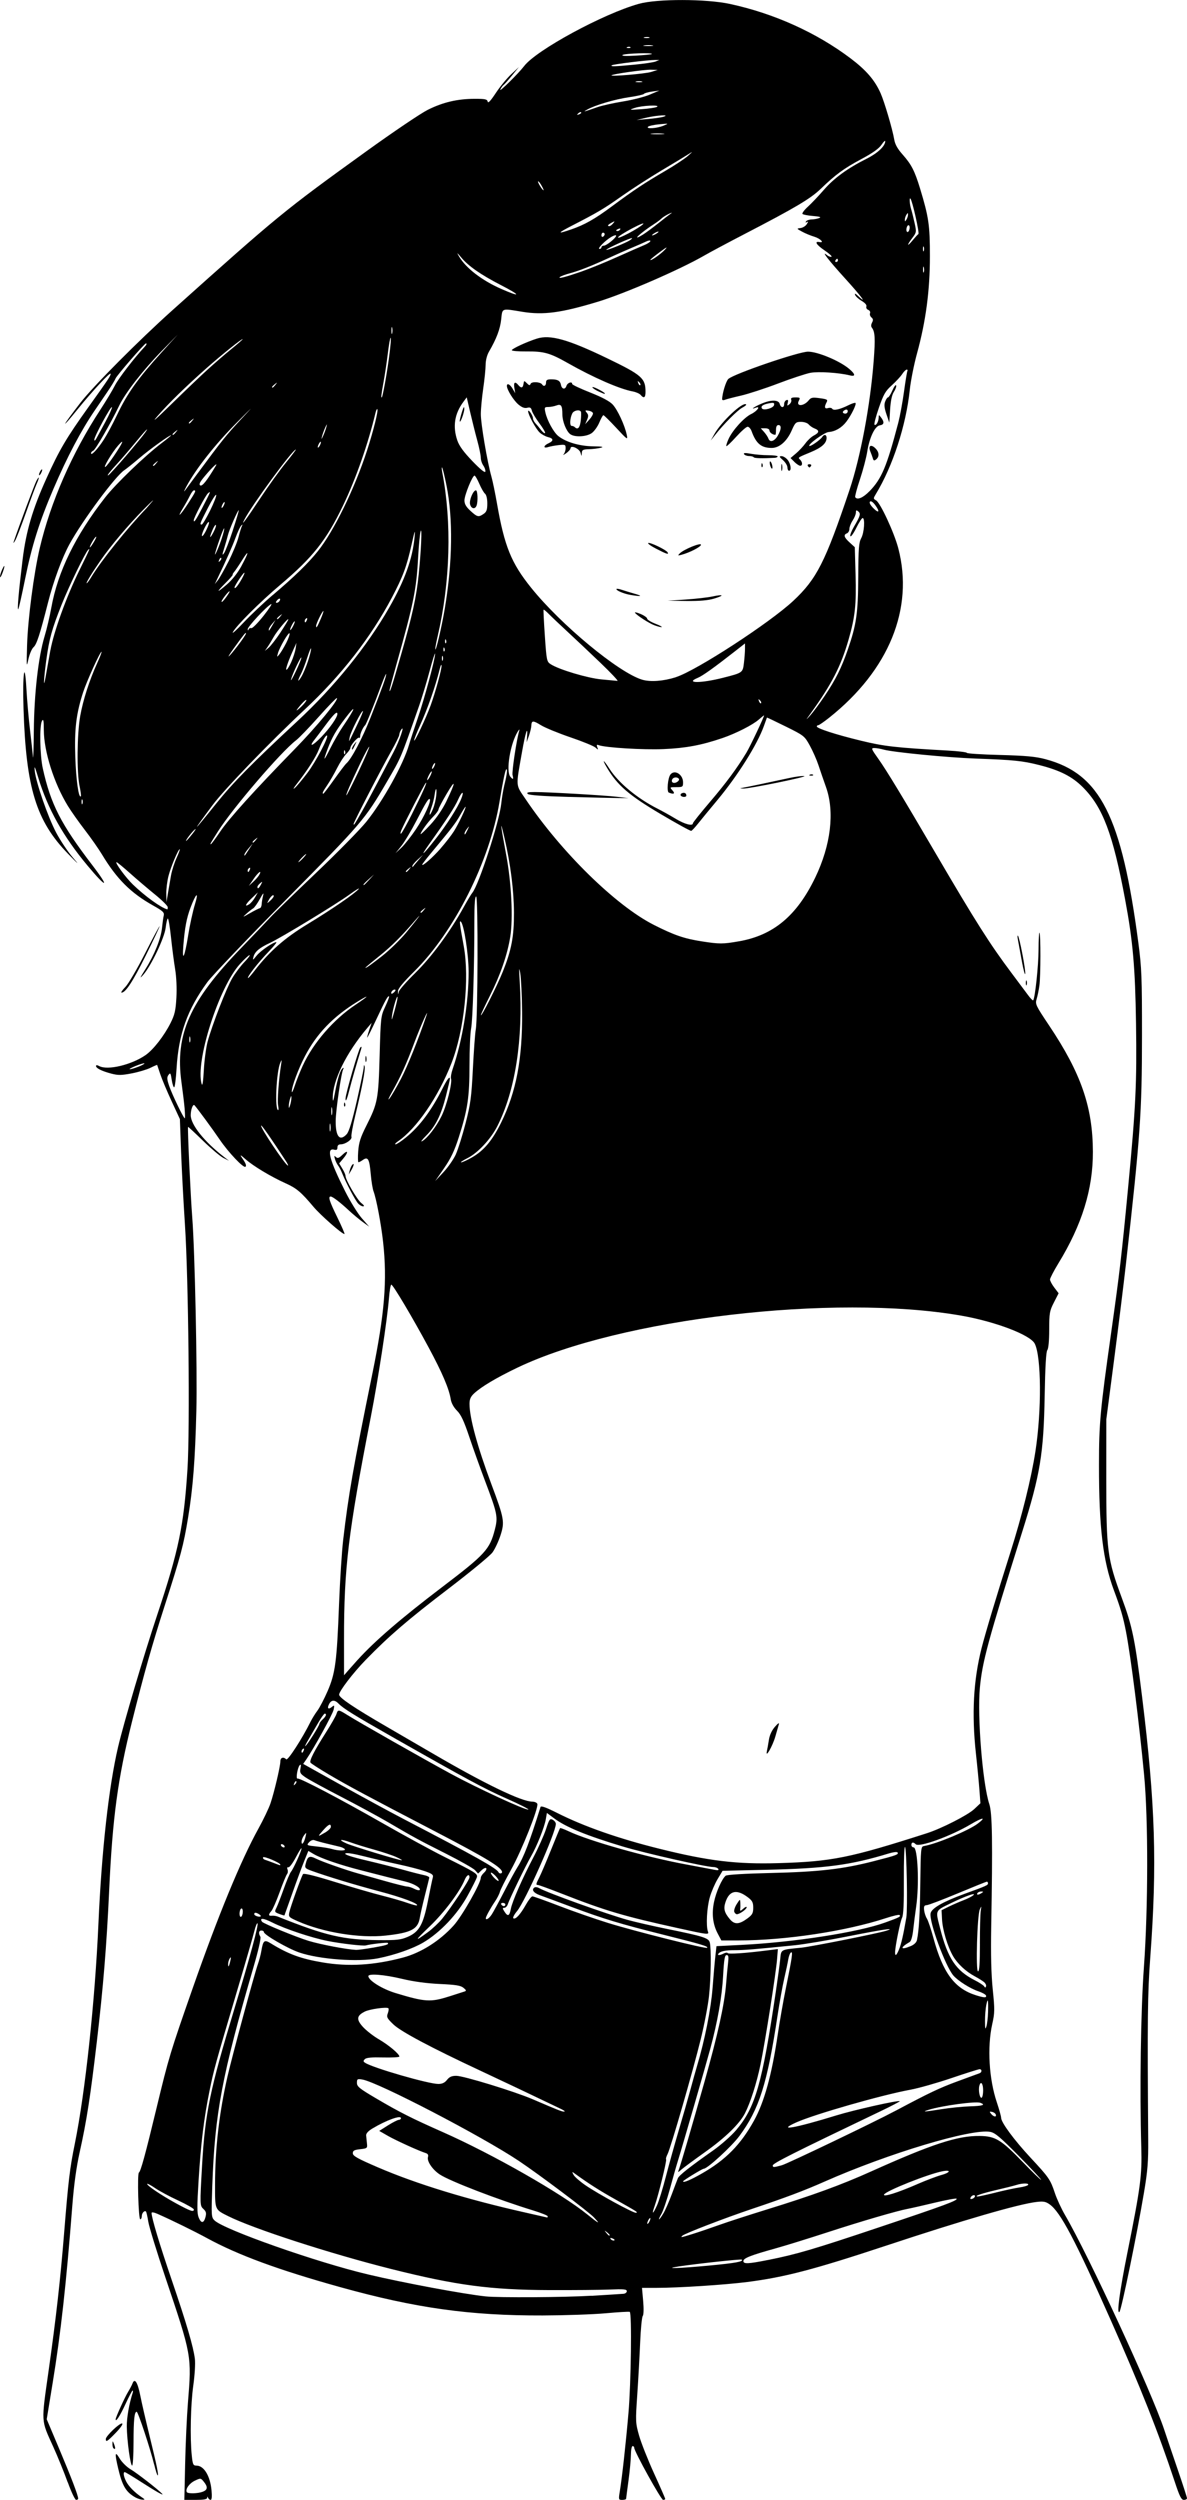 <?xml version="1.0" encoding="UTF-8" standalone="no"?>
<!-- Created with Inkscape (http://www.inkscape.org/) -->

<svg
   width="42.744mm"
   height="89.998mm"
   viewBox="0 0 42.744 89.998"
   version="1.1"
   id="svg15886"
   xml:space="preserve"
   inkscape:version="1.2 (dc2aedaf03, 2022-05-15)"
   sodipodi:docname="Dressed for summer.svg"
   xmlns:inkscape="http://www.inkscape.org/namespaces/inkscape"
   xmlns:sodipodi="http://sodipodi.sourceforge.net/DTD/sodipodi-0.dtd"
   xmlns="http://www.w3.org/2000/svg"
   xmlns:svg="http://www.w3.org/2000/svg"
   xmlns:rdf="http://www.w3.org/1999/02/22-rdf-syntax-ns#"
   xmlns:cc="http://creativecommons.org/ns#"
   xmlns:dc="http://purl.org/dc/elements/1.1/"><title
     id="title15908">Dressed for summer</title><sodipodi:namedview
     id="namedview15888"
     pagecolor="#ffffff"
     bordercolor="#666666"
     borderopacity="1.0"
     inkscape:showpageshadow="2"
     inkscape:pageopacity="0.0"
     inkscape:pagecheckerboard="0"
     inkscape:deskcolor="#d1d1d1"
     inkscape:document-units="mm"
     showgrid="false"
     inkscape:zoom="0.69041105"
     inkscape:cx="361.37892"
     inkscape:cy="480.14874"
     inkscape:window-width="1920"
     inkscape:window-height="991"
     inkscape:window-x="-9"
     inkscape:window-y="-9"
     inkscape:window-maximized="1"
     inkscape:current-layer="layer1" /><defs
     id="defs15883" /><g
     inkscape:label="Lager 1"
     inkscape:groupmode="layer"
     id="layer1"
     transform="translate(-32.151,148.812)"><path
       style="fill:#000000;stroke-width:0.059"
       d="m 34.589,-59.446 c -0.125,-0.347 -0.358,-0.922 -0.519,-1.277 -0.448,-0.99 -0.439,-0.833 -0.166,-2.761 0.267,-1.89 0.42,-3.248 0.558,-4.961 0.151,-1.872 0.203,-2.308 0.382,-3.186 0.376,-1.85 0.728,-5.13 0.852,-7.942 0.116,-2.62 0.37,-4.903 0.706,-6.342 0.195,-0.838 0.934,-3.332 1.409,-4.756 0.776,-2.328 0.96,-3.212 1.091,-5.254 0.093,-1.449 0.036,-6.865 -0.092,-8.811 -0.052,-0.791 -0.114,-1.967 -0.138,-2.613 l -0.043,-1.174 -0.299,-0.646 c -0.164,-0.355 -0.347,-0.791 -0.407,-0.969 -0.059,-0.178 -0.11,-0.329 -0.113,-0.336 -0.003,-0.007 -0.111,0.039 -0.241,0.104 -0.13,0.064 -0.434,0.155 -0.677,0.201 -0.37,0.071 -0.489,0.072 -0.733,0.008 -0.345,-0.091 -0.55,-0.193 -0.55,-0.274 0,-0.038 0.039,-0.038 0.114,0.002 0.302,0.162 1.157,-0.041 1.669,-0.394 0.28,-0.194 0.67,-0.695 0.903,-1.16 0.147,-0.293 0.182,-0.446 0.208,-0.91 0.019,-0.338 8.73e-4,-0.743 -0.046,-1.028 -0.043,-0.258 -0.11,-0.779 -0.15,-1.158 -0.04,-0.378 -0.091,-0.676 -0.114,-0.662 -0.023,0.014 -0.057,0.165 -0.077,0.335 -0.041,0.358 -0.521,1.366 -0.805,1.69 -0.144,0.164 -0.128,0.123 0.079,-0.206 0.325,-0.517 0.557,-1.097 0.596,-1.49 0.017,-0.167 0.044,-0.363 0.061,-0.435 0.026,-0.112 -0.029,-0.164 -0.384,-0.363 -0.803,-0.45 -1.307,-0.953 -1.84,-1.837 -0.121,-0.201 -0.399,-0.598 -0.617,-0.881 -0.218,-0.283 -0.494,-0.674 -0.612,-0.867 -0.498,-0.812 -0.862,-1.96 -0.865,-2.727 -0.001,-0.351 -0.015,-0.421 -0.066,-0.333 -0.094,0.162 -0.076,1.233 0.029,1.709 0.286,1.292 0.651,2.005 1.782,3.483 0.644,0.841 0.528,0.856 -0.168,0.022 -0.883,-1.057 -1.436,-2.046 -1.781,-3.183 -0.121,-0.398 -0.146,-0.445 -0.123,-0.234 0.045,0.424 0.473,1.658 0.77,2.222 0.15,0.285 0.419,0.687 0.597,0.894 0.257,0.299 0.223,0.273 -0.167,-0.128 -1.149,-1.181 -1.514,-2.369 -1.604,-5.221 -0.04,-1.256 0.042,-1.829 0.104,-0.722 0.022,0.394 0.079,1.055 0.128,1.468 0.048,0.413 0.097,0.857 0.108,0.987 0.011,0.129 0.025,-0.294 0.031,-0.94 0.012,-1.338 0.162,-2.656 0.388,-3.406 0.078,-0.258 0.187,-0.721 0.242,-1.028 0.233,-1.297 0.867,-2.595 1.939,-3.968 0.382,-0.489 1.439,-1.505 2.035,-1.956 0.186,-0.141 0.338,-0.266 0.338,-0.278 0,-0.051 -0.762,0.495 -1.138,0.816 -0.222,0.189 -0.467,0.385 -0.544,0.436 -0.321,0.211 -1.509,1.812 -1.974,2.661 -0.269,0.492 -0.579,1.334 -0.777,2.114 -0.293,1.152 -0.405,1.497 -0.52,1.599 -0.063,0.056 -0.146,0.254 -0.186,0.44 -0.065,0.309 -0.069,0.266 -0.046,-0.513 0.029,-0.948 0.244,-2.593 0.458,-3.502 0.388,-1.649 1.16,-3.412 2.178,-4.971 0.206,-0.316 0.445,-0.713 0.529,-0.881 0.125,-0.248 0.709,-1.006 1.064,-1.382 0.073,-0.077 0.093,-0.128 0.051,-0.128 -0.051,0 -1.052,1.155 -1.094,1.263 -0.025,0.065 -0.163,0.289 -0.306,0.499 -0.143,0.21 -0.341,0.501 -0.44,0.646 -0.499,0.732 -0.994,1.673 -1.489,2.825 -0.51,1.189 -0.782,2.055 -1.025,3.261 -0.116,0.574 -0.225,1.058 -0.244,1.076 -0.043,0.04 0.018,-0.658 0.157,-1.789 0.124,-1.019 0.359,-1.817 0.856,-2.916 0.467,-1.033 0.716,-1.456 1.516,-2.574 0.737,-1.03 0.799,-1.124 0.798,-1.197 -0.001,-0.084 -0.649,0.612 -1.183,1.271 -0.644,0.795 -0.588,0.656 0.088,-0.22 0.462,-0.599 2.102,-2.248 3.319,-3.339 3.823,-3.425 4.004,-3.574 6.996,-5.731 0.953,-0.687 1.941,-1.354 2.196,-1.482 0.545,-0.274 1.067,-0.397 1.69,-0.399 0.383,-0.001 0.454,0.015 0.471,0.102 0.014,0.07 0.106,-0.027 0.291,-0.308 0.149,-0.226 0.397,-0.53 0.553,-0.675 l 0.282,-0.264 -0.251,0.308 c -0.138,0.169 -0.275,0.323 -0.304,0.341 -0.029,0.018 -0.082,0.091 -0.117,0.162 -0.066,0.132 0.653,-0.574 0.859,-0.844 0.439,-0.577 2.861,-1.89 4.137,-2.243 0.658,-0.182 2.419,-0.179 3.275,0.006 1.586,0.342 3.111,1.03 4.342,1.958 0.564,0.426 0.873,0.784 1.082,1.255 0.14,0.317 0.428,1.294 0.491,1.667 0.029,0.174 0.119,0.335 0.3,0.539 0.319,0.359 0.437,0.589 0.632,1.23 0.311,1.025 0.353,1.314 0.353,2.434 -2.22e-4,1.241 -0.145,2.331 -0.464,3.497 -0.111,0.405 -0.228,0.996 -0.261,1.313 -0.133,1.278 -0.612,2.749 -1.222,3.752 -0.095,0.157 -0.095,0.168 0.009,0.227 0.154,0.088 0.652,1.161 0.799,1.723 0.568,2.171 -0.334,4.386 -2.485,6.098 -0.189,0.15 -0.367,0.273 -0.396,0.273 -0.029,0 -0.053,0.02 -0.053,0.044 0,0.072 0.673,0.29 1.584,0.512 0.842,0.205 1.241,0.251 3.128,0.356 0.38,0.021 0.69,0.059 0.69,0.083 0,0.025 0.535,0.059 1.189,0.076 0.933,0.025 1.286,0.057 1.639,0.151 1.975,0.524 2.748,2.051 3.35,6.616 0.118,0.895 0.131,1.242 0.13,3.347 -0.002,2.789 -0.059,3.583 -0.579,8.221 -0.08,0.711 -0.271,2.256 -0.425,3.435 l -0.28,2.143 -0.001,2.143 c -0.001,2.591 0.036,2.88 0.557,4.287 0.383,1.035 0.476,1.485 0.734,3.582 0.474,3.85 0.541,6.011 0.292,9.366 -0.096,1.286 -0.106,2.206 -0.074,6.548 0.006,0.802 -0.02,1.131 -0.151,1.909 -0.253,1.509 -0.813,4.23 -0.884,4.302 -0.108,0.108 0.006,-0.74 0.285,-2.129 0.473,-2.352 0.53,-2.789 0.501,-3.788 -0.061,-2.055 -0.019,-4.923 0.094,-6.489 0.154,-2.141 0.158,-5.342 0.007,-6.929 -0.177,-1.872 -0.476,-4.236 -0.651,-5.148 -0.101,-0.526 -0.193,-0.843 -0.435,-1.491 -0.397,-1.065 -0.54,-2.267 -0.539,-4.515 5.83e-4,-1.501 0.044,-1.971 0.434,-4.73 0.309,-2.182 0.384,-2.825 0.618,-5.285 0.273,-2.871 0.314,-3.732 0.282,-5.883 -0.03,-2.02 -0.112,-2.958 -0.391,-4.452 -0.442,-2.372 -0.804,-3.331 -1.528,-4.054 -0.383,-0.382 -0.818,-0.603 -1.563,-0.793 -0.596,-0.152 -0.929,-0.186 -2.286,-0.234 -1.006,-0.036 -2.976,-0.227 -3.317,-0.322 -0.114,-0.032 -0.266,-0.058 -0.339,-0.058 -0.122,-2.8e-4 -0.111,0.03 0.15,0.396 0.285,0.4 0.876,1.375 2.039,3.362 1.461,2.496 1.973,3.303 2.756,4.346 0.231,0.307 0.493,0.659 0.584,0.782 0.09,0.123 0.176,0.212 0.191,0.197 0.067,-0.067 0.193,-1.247 0.194,-1.826 0.001,-0.353 0.016,-0.627 0.034,-0.609 0.046,0.046 0.044,1.562 -0.003,1.903 -0.021,0.158 -0.066,0.375 -0.099,0.482 -0.057,0.187 -0.037,0.23 0.45,0.958 1.149,1.718 1.57,2.932 1.575,4.543 0.004,1.349 -0.391,2.626 -1.242,4.018 -0.166,0.272 -0.302,0.534 -0.302,0.582 0,0.048 0.07,0.179 0.155,0.291 l 0.155,0.204 -0.169,0.33 c -0.156,0.305 -0.169,0.38 -0.17,0.982 -4.43e-4,0.4 -0.027,0.683 -0.068,0.734 -0.045,0.055 -0.077,0.606 -0.096,1.668 -0.037,2.062 -0.161,2.812 -0.799,4.845 -1.247,3.972 -1.445,4.697 -1.534,5.645 -0.097,1.032 0.101,3.472 0.34,4.187 0.107,0.321 0.123,1.341 0.068,4.438 -0.017,0.978 6.41e-4,1.694 0.056,2.237 0.074,0.724 0.072,0.84 -0.019,1.247 -0.184,0.828 -0.117,1.974 0.166,2.815 0.084,0.251 0.154,0.502 0.155,0.558 0.003,0.169 0.465,0.795 1.06,1.435 0.665,0.715 0.712,0.783 0.877,1.278 0.07,0.209 0.233,0.562 0.363,0.784 0.852,1.459 3.119,6.363 3.572,7.728 0.092,0.277 0.314,0.933 0.494,1.458 0.18,0.525 0.327,0.981 0.327,1.013 0,0.032 -0.051,0.058 -0.113,0.058 -0.091,0 -0.154,-0.125 -0.331,-0.661 -0.59,-1.781 -1.227,-3.388 -2.297,-5.799 -1.289,-2.904 -1.815,-3.901 -2.202,-4.177 -0.146,-0.104 -0.227,-0.119 -0.479,-0.089 -0.65,0.077 -2.65,0.658 -5.383,1.563 -2.627,0.87 -3.681,1.146 -5.036,1.319 -0.8,0.102 -2.471,0.21 -3.248,0.21 h -0.537 l 0.042,0.471 c 0.025,0.283 0.019,0.5 -0.015,0.543 -0.031,0.04 -0.073,0.468 -0.093,0.951 -0.02,0.483 -0.067,1.329 -0.104,1.879 -0.066,0.968 -0.064,1.016 0.064,1.47 0.073,0.258 0.314,0.869 0.537,1.358 0.223,0.488 0.405,0.905 0.405,0.925 0,0.02 -0.034,0.037 -0.076,0.037 -0.073,0 -1.039,-1.743 -1.039,-1.875 0,-0.035 -0.026,-0.063 -0.059,-0.063 -0.032,0 -0.06,0.139 -0.061,0.308 -0.001,0.17 -0.04,0.586 -0.086,0.925 -0.046,0.339 -0.085,0.636 -0.086,0.661 -0.001,0.024 -0.064,0.044 -0.14,0.044 -0.134,0 -0.136,-0.01 -0.088,-0.308 0.084,-0.516 0.217,-1.719 0.312,-2.822 0.093,-1.074 0.125,-3.598 0.046,-3.64 -0.024,-0.013 -0.414,0.01 -0.866,0.051 -0.452,0.041 -1.472,0.076 -2.266,0.079 -2.633,0.008 -4.58,-0.265 -7.308,-1.024 -2.212,-0.616 -3.661,-1.149 -4.783,-1.76 -0.463,-0.252 -1.256,-0.641 -1.776,-0.871 -0.134,-0.059 -0.22,-0.073 -0.22,-0.035 0,0.173 0.281,1.109 0.722,2.402 0.542,1.59 0.781,2.405 0.837,2.848 0.021,0.166 -0.004,0.581 -0.056,0.956 -0.096,0.681 -0.122,1.89 -0.055,2.529 0.034,0.326 0.051,0.361 0.172,0.361 0.266,0 0.492,0.374 0.539,0.89 0.02,0.221 0.009,0.343 -0.031,0.343 -0.034,0 -0.075,-0.033 -0.092,-0.073 -0.024,-0.059 -0.031,-0.059 -0.034,0 -0.003,0.051 -0.128,0.073 -0.413,0.073 h -0.409 l 0.029,-1.307 c 0.016,-0.719 0.061,-1.703 0.1,-2.187 0.138,-1.702 0.14,-1.688 -0.815,-4.525 -0.305,-0.906 -0.58,-1.802 -0.611,-1.99 -0.031,-0.188 -0.068,-0.355 -0.083,-0.37 -0.054,-0.054 -0.152,0.052 -0.152,0.164 0,0.063 -0.025,0.114 -0.056,0.114 -0.065,0 -0.112,-1.643 -0.048,-1.682 0.065,-0.04 0.234,-0.657 0.632,-2.311 0.446,-1.852 0.493,-2.006 1.314,-4.352 0.911,-2.601 1.725,-4.575 2.358,-5.72 0.178,-0.322 0.374,-0.731 0.434,-0.909 0.134,-0.393 0.356,-1.337 0.356,-1.515 0,-0.135 0.11,-0.172 0.212,-0.07 0.055,0.055 0.578,-0.753 0.874,-1.352 0.056,-0.113 0.167,-0.293 0.248,-0.401 0.08,-0.107 0.246,-0.425 0.368,-0.706 0.277,-0.639 0.332,-1.054 0.411,-3.123 0.033,-0.857 0.1,-1.901 0.149,-2.32 0.191,-1.634 0.36,-2.6 1.052,-5.988 0.44,-2.157 0.538,-3.349 0.386,-4.729 -0.071,-0.649 -0.244,-1.564 -0.345,-1.83 -0.033,-0.087 -0.078,-0.364 -0.1,-0.617 -0.047,-0.544 -0.1,-0.641 -0.279,-0.516 -0.068,0.048 -0.142,0.087 -0.163,0.087 -0.021,0 -0.026,-0.178 -0.01,-0.396 0.024,-0.318 0.082,-0.501 0.296,-0.925 0.406,-0.805 0.432,-0.942 0.476,-2.525 0.038,-1.374 0.043,-1.418 0.201,-1.756 0.089,-0.191 0.151,-0.356 0.139,-0.368 -0.04,-0.04 -0.13,0.122 -0.453,0.812 -0.176,0.376 -0.327,0.677 -0.335,0.67 -0.008,-0.008 0.024,-0.13 0.073,-0.273 l 0.088,-0.259 -0.15,0.176 c -0.769,0.903 -1.265,1.916 -1.252,2.554 0.003,0.139 0.029,0.069 0.08,-0.214 0.092,-0.508 0.194,-0.828 0.279,-0.881 0.038,-0.024 0.047,-0.012 0.021,0.029 -0.071,0.115 -0.271,1.482 -0.274,1.87 -0.004,0.565 0.149,0.747 0.398,0.473 0.083,-0.092 0.194,-0.457 0.363,-1.196 0.133,-0.585 0.246,-1.127 0.249,-1.204 0.005,-0.098 0.015,-0.109 0.033,-0.038 0.03,0.115 -0.091,0.752 -0.337,1.765 -0.092,0.381 -0.154,0.727 -0.138,0.769 0.036,0.093 -0.218,0.271 -0.385,0.271 -0.078,0 -0.12,0.038 -0.12,0.112 0,0.083 -0.03,0.104 -0.117,0.081 -0.29,-0.076 -0.171,0.374 0.397,1.502 0.185,0.367 0.455,0.804 0.601,0.969 l 0.264,0.301 -0.235,-0.17 c -0.129,-0.094 -0.354,-0.281 -0.499,-0.416 -0.318,-0.296 -0.585,-0.5 -0.654,-0.5 -0.1,0 -0.047,0.165 0.241,0.754 0.16,0.328 0.276,0.597 0.256,0.597 -0.09,0 -0.862,-0.679 -1.116,-0.981 -0.448,-0.532 -0.61,-0.669 -1.003,-0.846 -0.529,-0.238 -1.165,-0.62 -1.444,-0.867 -0.178,-0.158 -0.214,-0.175 -0.138,-0.066 0.145,0.208 0.18,0.293 0.136,0.337 -0.064,0.065 -0.618,-0.519 -0.932,-0.983 -0.247,-0.364 -0.806,-1.125 -0.904,-1.231 -0.054,-0.058 -0.135,0.154 -0.136,0.355 -0.002,0.343 0.491,0.959 1.204,1.51 l 0.175,0.135 -0.206,-0.105 c -0.113,-0.058 -0.442,-0.336 -0.731,-0.617 -0.289,-0.282 -0.531,-0.506 -0.538,-0.499 -0.024,0.024 0.09,2.475 0.152,3.272 0.093,1.201 0.184,5.499 0.147,6.959 -0.045,1.777 -0.123,2.779 -0.298,3.838 -0.165,1.002 -0.258,1.35 -0.846,3.18 -0.451,1.404 -0.728,2.384 -1.175,4.169 -0.508,2.029 -0.701,3.455 -0.821,6.078 -0.09,1.962 -0.213,3.471 -0.443,5.432 -0.235,1.999 -0.367,2.853 -0.617,3.977 -0.121,0.546 -0.207,1.166 -0.266,1.923 -0.216,2.796 -0.416,4.605 -0.706,6.375 l -0.216,1.323 0.454,1.076 c 0.432,1.024 0.678,1.67 0.678,1.778 0,0.027 -0.033,0.049 -0.073,0.049 -0.04,-3.5e-5 -0.175,-0.284 -0.3,-0.631 z m 4.862,0.339 c 0.179,-0.068 0.191,-0.174 0.039,-0.361 -0.11,-0.136 -0.114,-0.136 -0.325,-0.036 -0.198,0.094 -0.348,0.308 -0.287,0.41 0.037,0.063 0.395,0.054 0.573,-0.013 z m 14.009,-7.054 c 0.565,-0.035 1.081,-0.067 1.145,-0.073 0.065,-0.005 0.117,-0.048 0.117,-0.094 0,-0.07 -0.106,-0.08 -0.617,-0.059 -0.339,0.014 -1.317,0.023 -2.173,0.02 -2.134,-0.009 -3.352,-0.171 -5.696,-0.76 -2.207,-0.555 -4.978,-1.454 -5.879,-1.907 -0.475,-0.239 -0.464,-0.212 -0.462,-1.138 0.002,-1.301 0.148,-2.567 0.447,-3.881 0.165,-0.723 0.967,-3.688 1.097,-4.053 0.046,-0.13 0.102,-0.342 0.123,-0.471 0.064,-0.381 0.108,-0.416 0.336,-0.275 0.628,0.388 1.082,0.556 1.87,0.689 0.928,0.158 1.85,0.102 2.894,-0.175 0.646,-0.171 1.322,-0.598 1.822,-1.151 0.304,-0.335 0.98,-1.524 0.98,-1.722 0,-0.042 0.052,-0.124 0.116,-0.182 0.064,-0.058 0.101,-0.13 0.082,-0.16 -0.019,-0.03 -0.093,-4e-5 -0.165,0.067 l -0.131,0.123 -0.109,-0.121 c -0.06,-0.066 -0.534,-0.334 -1.052,-0.596 -1.002,-0.505 -1.124,-0.571 -2.088,-1.135 -0.339,-0.198 -1.092,-0.606 -1.674,-0.907 -0.581,-0.3 -1.158,-0.614 -1.282,-0.698 -0.199,-0.134 -0.221,-0.172 -0.19,-0.329 0.025,-0.125 0.017,-0.159 -0.026,-0.116 -0.079,0.079 -0.15,0.503 -0.081,0.482 0.085,-0.026 1.52,0.726 3.052,1.6 0.789,0.45 1.797,0.999 2.241,1.221 1.127,0.562 1.198,0.606 1.167,0.73 -0.015,0.058 -0.167,0.362 -0.34,0.675 -0.365,0.664 -0.98,1.314 -1.584,1.673 -0.377,0.224 -1.041,0.456 -1.636,0.573 -0.713,0.14 -2.104,0.038 -2.829,-0.207 -0.412,-0.139 -1.282,-0.641 -1.282,-0.739 0,-0.03 -0.04,-0.055 -0.088,-0.055 -0.096,0 -0.114,0.103 -0.038,0.223 0.029,0.046 -0.065,0.467 -0.237,1.057 -1.148,3.943 -1.403,5.296 -1.495,7.916 -0.037,1.069 -0.034,1.127 0.077,1.238 0.331,0.331 3.695,1.515 5.538,1.949 1.304,0.308 3.427,0.703 4.228,0.789 0.467,0.05 2.861,0.035 3.817,-0.024 z m 4.24,-1.09 c 0.942,-0.089 1.24,-0.144 1.161,-0.214 -0.027,-0.024 -1.584,0.144 -2.259,0.245 -0.615,0.092 -0.023,0.075 1.099,-0.031 z m 2.11,-0.2 c 1.027,-0.205 1.639,-0.385 4.006,-1.179 2.358,-0.79 2.839,-0.968 2.779,-1.028 -0.019,-0.019 -0.373,0.046 -0.786,0.145 -0.413,0.099 -0.844,0.197 -0.957,0.218 -0.397,0.074 -1.686,0.451 -2.907,0.849 -0.678,0.221 -1.537,0.487 -1.909,0.59 -0.854,0.237 -1.116,0.342 -1.116,0.444 0,0.111 0.172,0.104 0.889,-0.04 z m -5.528,-0.724 c 0,-0.013 -0.041,-0.039 -0.091,-0.058 -0.052,-0.02 -0.076,-0.01 -0.055,0.023 0.034,0.056 0.146,0.083 0.146,0.035 z m 2.819,-0.215 c 0.21,-0.065 0.633,-0.209 0.94,-0.319 0.307,-0.11 1.086,-0.363 1.732,-0.562 1.636,-0.505 2.668,-0.882 3.729,-1.359 2.207,-0.993 3.132,-1.296 3.924,-1.286 0.571,0.008 0.769,0.128 1.566,0.952 0.345,0.357 0.636,0.639 0.649,0.627 0.012,-0.012 -0.347,-0.396 -0.798,-0.854 -0.667,-0.677 -0.86,-0.84 -1.032,-0.872 -0.673,-0.126 -3.672,0.774 -5.976,1.794 -0.737,0.326 -1.392,0.572 -2.619,0.984 -0.956,0.321 -2.416,0.883 -2.493,0.96 -0.075,0.074 -0.061,0.072 0.379,-0.065 z m -2.995,0.04 c 0,-0.012 -0.046,-0.058 -0.103,-0.103 -0.093,-0.073 -0.095,-0.071 -0.022,0.022 0.077,0.098 0.125,0.129 0.125,0.081 z m 1.466,-0.594 c 0,-0.032 -0.026,-0.019 -0.057,0.029 -0.031,0.048 -0.057,0.115 -0.057,0.147 0,0.032 0.026,0.019 0.057,-0.029 0.031,-0.048 0.057,-0.115 0.057,-0.147 z m -16.02,-0.06 c 0.035,-0.132 0.02,-0.194 -0.07,-0.277 -0.135,-0.126 -0.136,-0.138 -0.054,-1.576 0.107,-1.872 0.28,-2.714 1.154,-5.604 0.564,-1.866 0.893,-3.08 0.842,-3.111 -0.022,-0.014 -0.073,0.113 -0.114,0.281 -0.041,0.168 -0.321,1.138 -0.623,2.155 -0.792,2.674 -0.834,2.823 -0.993,3.606 -0.2,0.98 -0.308,1.869 -0.392,3.22 -0.058,0.935 -0.057,1.185 0.005,1.334 0.09,0.218 0.183,0.208 0.246,-0.027 z m 13.992,0.025 c -0.203,-0.215 -1.967,-1.542 -2.709,-2.038 -1.333,-0.892 -5.082,-2.841 -5.638,-2.931 -0.177,-0.029 -0.193,-0.019 -0.193,0.121 0,0.132 0.091,0.206 0.69,0.558 0.842,0.496 1.275,0.715 2.402,1.214 1.795,0.796 4.258,2.198 5.203,2.964 0.419,0.339 0.49,0.372 0.245,0.113 z m 2.495,-0.147 c 0.069,-0.116 0.205,-0.427 0.303,-0.69 0.098,-0.263 0.196,-0.523 0.219,-0.577 0.043,-0.106 0.437,-0.416 1.263,-0.996 0.285,-0.2 0.66,-0.531 0.834,-0.735 0.696,-0.821 0.936,-1.657 1.43,-4.983 0.067,-0.452 0.138,-0.973 0.157,-1.158 0.039,-0.377 -0.007,-0.352 0.761,-0.429 0.367,-0.037 2.745,-0.511 3.054,-0.608 0.392,-0.124 -0.101,-0.053 -1.354,0.196 -0.726,0.144 -1.59,0.289 -1.921,0.323 -1.491,0.151 -1.834,0.179 -2.207,0.179 -0.259,0 -0.437,0.03 -0.512,0.086 -0.132,0.1 -0.021,0.123 0.151,0.031 0.061,-0.032 0.123,-0.038 0.139,-0.012 0.028,0.045 0.632,0.004 1.435,-0.098 l 0.371,-0.047 -0.028,0.357 c -0.039,0.502 -0.429,2.984 -0.596,3.793 -0.139,0.673 -0.362,1.372 -0.561,1.762 -0.194,0.378 -0.705,0.876 -1.426,1.389 -0.393,0.28 -0.779,0.564 -0.857,0.632 -0.138,0.12 -0.14,0.12 -0.097,0.005 0.071,-0.186 0.458,-1.513 0.934,-3.2 0.474,-1.684 0.71,-2.755 0.768,-3.494 0.02,-0.258 0.052,-0.595 0.07,-0.749 0.026,-0.221 0.015,-0.279 -0.052,-0.279 -0.068,0 -0.094,0.151 -0.127,0.749 -0.041,0.754 -0.199,1.651 -0.463,2.628 -0.165,0.61 -0.99,3.468 -1.153,3.992 -0.061,0.194 -0.197,0.671 -0.302,1.058 -0.106,0.388 -0.243,0.791 -0.305,0.896 -0.062,0.105 -0.099,0.191 -0.083,0.191 0.016,0 0.086,-0.095 0.154,-0.212 z m -4.165,0.103 c 0,-0.028 -0.231,-0.121 -0.514,-0.208 -1.285,-0.394 -3.009,-1.058 -3.375,-1.3 -0.263,-0.174 -0.469,-0.481 -0.422,-0.629 0.021,-0.067 -0.004,-0.115 -0.074,-0.137 -0.251,-0.079 -1.071,-0.452 -1.364,-0.619 l -0.318,-0.182 0.315,-0.199 c 0.173,-0.109 0.35,-0.199 0.391,-0.199 0.042,0 0.076,-0.027 0.076,-0.06 0,-0.119 -0.529,0.073 -1.028,0.372 -0.153,0.092 -0.232,0.18 -0.225,0.252 0.005,0.061 0.019,0.19 0.029,0.287 0.019,0.169 0.009,0.177 -0.245,0.206 -0.215,0.024 -0.264,0.051 -0.264,0.147 0,0.096 0.17,0.191 0.91,0.509 1.386,0.596 3.211,1.155 5.314,1.627 0.42,0.094 0.77,0.174 0.778,0.177 0.008,0.003 0.015,-0.017 0.015,-0.044 z m 3.14,-0.203 c -0.064,-0.042 -0.393,-0.232 -0.732,-0.421 -0.532,-0.297 -0.943,-0.559 -1.426,-0.91 -0.113,-0.082 -0.116,-0.08 -0.05,0.043 0.038,0.071 0.234,0.241 0.435,0.378 0.457,0.311 1.687,0.983 1.803,0.985 0.061,0.001 0.052,-0.022 -0.029,-0.076 z m 0.795,-0.188 c 0.067,-0.146 0.211,-0.615 0.321,-1.042 0.11,-0.427 0.318,-1.173 0.462,-1.658 0.144,-0.484 0.333,-1.145 0.421,-1.468 0.087,-0.323 0.195,-0.706 0.238,-0.851 0.275,-0.914 0.502,-2.054 0.559,-2.801 0.034,-0.446 0.08,-0.969 0.102,-1.163 l 0.04,-0.352 0.881,-0.044 c 1.911,-0.095 4.216,-0.453 5.194,-0.807 0.521,-0.188 0.572,-0.215 0.515,-0.271 -0.019,-0.019 -0.242,0.032 -0.494,0.115 -1.438,0.471 -3.617,0.8 -5.304,0.801 h -0.617 l -0.132,-0.25 c -0.176,-0.333 -0.22,-0.71 -0.132,-1.134 0.075,-0.364 0.287,-0.84 0.421,-0.946 0.047,-0.037 0.68,-0.076 1.605,-0.097 1.746,-0.041 2.6,-0.138 3.716,-0.424 0.84,-0.215 0.913,-0.242 0.866,-0.318 -0.017,-0.027 -0.156,-0.011 -0.309,0.036 -1.381,0.422 -2.279,0.541 -4.427,0.59 l -1.564,0.036 -0.179,0.299 c -0.099,0.165 -0.225,0.458 -0.28,0.652 -0.107,0.373 -0.143,1.033 -0.067,1.239 0.043,0.118 0.002,0.113 -1.086,-0.127 -1.961,-0.432 -2.601,-0.622 -4.17,-1.236 -0.444,-0.174 -0.833,-0.316 -0.866,-0.316 -0.082,0 -0.076,-0.031 0.053,-0.284 0.062,-0.122 0.25,-0.563 0.418,-0.981 0.168,-0.418 0.314,-0.77 0.325,-0.782 0.011,-0.012 0.147,0.037 0.301,0.11 0.753,0.355 2.785,0.929 4.245,1.199 0.436,0.081 0.883,0.165 0.993,0.187 0.145,0.03 0.188,0.022 0.158,-0.027 -0.023,-0.037 -0.101,-0.068 -0.173,-0.068 -0.266,0 -2.445,-0.493 -3.268,-0.74 -1.293,-0.388 -2.041,-0.694 -2.466,-1.011 l -0.264,-0.197 -0.039,0.225 c -0.05,0.291 -0.319,0.966 -0.534,1.34 -0.203,0.354 -0.775,1.533 -0.833,1.718 -0.023,0.073 -0.08,0.132 -0.127,0.132 -0.072,0 -0.07,0.023 0.01,0.146 0.117,0.179 0.176,0.151 0.225,-0.109 0.049,-0.263 0.413,-1.092 0.814,-1.857 0.178,-0.339 0.381,-0.795 0.452,-1.013 0.116,-0.357 0.14,-0.39 0.241,-0.336 0.062,0.033 0.113,0.1 0.113,0.149 0,0.311 -1.105,2.792 -1.4,3.143 -0.102,0.122 -0.16,0.237 -0.129,0.256 0.08,0.05 0.252,-0.138 0.45,-0.49 0.093,-0.166 0.199,-0.301 0.236,-0.301 0.037,-2.9e-5 0.473,0.156 0.969,0.347 0.496,0.191 1.286,0.466 1.754,0.611 0.972,0.301 3.522,0.941 3.568,0.895 0.051,-0.051 -0.211,-0.13 -1.579,-0.472 -1.566,-0.392 -2.142,-0.567 -3.31,-1.002 -0.484,-0.181 -0.993,-0.369 -1.13,-0.418 -0.236,-0.085 -0.318,-0.206 -0.193,-0.283 0.031,-0.019 0.104,-0.008 0.161,0.025 0.294,0.168 2.432,0.936 3.188,1.145 0.275,0.076 0.909,0.221 1.41,0.323 1.306,0.265 1.506,0.328 1.548,0.487 0.058,0.215 0.042,1.285 -0.028,1.936 -0.036,0.332 -0.169,1.027 -0.296,1.544 -0.282,1.148 -1.084,3.927 -1.197,4.144 -0.045,0.087 -0.068,0.171 -0.052,0.187 0.033,0.033 -0.275,1.289 -0.411,1.674 -0.116,0.328 -0.069,0.319 0.083,-0.016 z m -16.678,0.145 c 0,-0.034 -0.253,-0.179 -0.562,-0.323 -0.309,-0.143 -0.681,-0.343 -0.826,-0.443 -0.145,-0.1 -0.276,-0.171 -0.29,-0.157 -0.042,0.042 0.5,0.408 1.032,0.699 0.521,0.284 0.646,0.328 0.646,0.224 z m 28.129,-0.478 c 0,-0.077 -0.133,-0.029 -0.163,0.059 -0.014,0.043 0.013,0.056 0.07,0.034 0.051,-0.02 0.093,-0.061 0.093,-0.093 z m -2.085,-0.431 c 0.323,-0.14 0.713,-0.288 0.866,-0.329 0.33,-0.088 0.376,-0.199 0.059,-0.14 -0.506,0.093 -2.073,0.717 -2.115,0.843 -0.032,0.095 0.485,-0.067 1.19,-0.373 z m 2.831,0.299 c 0.316,-0.079 0.701,-0.161 0.855,-0.183 0.154,-0.022 0.294,-0.063 0.312,-0.092 0.042,-0.068 -0.204,-0.067 -0.421,0.002 -0.094,0.03 -0.421,0.112 -0.728,0.183 -0.523,0.121 -0.828,0.228 -0.663,0.232 0.039,8.73e-4 0.33,-0.063 0.646,-0.141 z M 57.432,-70.568 c 0.853,-0.488 1.394,-1.038 1.871,-1.9 0.369,-0.667 0.64,-1.647 0.852,-3.083 0.069,-0.468 0.201,-1.221 0.293,-1.674 0.232,-1.142 0.261,-1.344 0.185,-1.297 -0.035,0.021 -0.079,0.137 -0.098,0.257 -0.02,0.12 -0.085,0.43 -0.145,0.688 -0.06,0.258 -0.165,0.84 -0.234,1.292 -0.375,2.487 -0.664,3.403 -1.38,4.371 -0.281,0.379 -1.151,1.178 -1.283,1.178 -0.052,0 -0.744,0.422 -0.744,0.454 0,0.064 0.264,-0.046 0.683,-0.286 z m 2.87,-0.292 c 0.206,-0.057 3.314,-1.546 4.111,-1.97 1.204,-0.64 1.566,-0.812 2.208,-1.049 0.4,-0.148 0.761,-0.28 0.801,-0.294 0.094,-0.031 0.096,-0.146 0.003,-0.146 -0.039,0 -0.494,0.144 -1.013,0.32 -0.519,0.176 -1.181,0.364 -1.471,0.417 -1.036,0.19 -3.456,0.883 -4.113,1.177 -0.734,0.329 -0.063,0.212 1.438,-0.25 0.638,-0.197 2.238,-0.556 2.286,-0.513 0.012,0.011 -0.305,0.177 -0.705,0.368 -3.157,1.511 -3.869,1.869 -3.869,1.947 0,0.073 0.034,0.072 0.323,-0.007 z m 7.707,-1.828 c -0.013,-0.04 -0.074,-0.083 -0.135,-0.095 -0.096,-0.019 -0.1,-0.009 -0.032,0.073 0.093,0.112 0.202,0.126 0.167,0.021 z m -15.635,-0.19 c -0.993,-0.477 -2.214,-1.056 -2.936,-1.393 -1.764,-0.824 -2.851,-1.402 -3.119,-1.659 -0.232,-0.222 -0.254,-0.266 -0.204,-0.399 0.031,-0.082 0.041,-0.165 0.022,-0.184 -0.056,-0.056 -0.677,0.031 -0.851,0.12 -0.294,0.148 -0.31,0.281 -0.067,0.55 0.119,0.131 0.377,0.333 0.574,0.447 0.355,0.207 0.74,0.529 0.74,0.621 0,0.026 -0.263,0.041 -0.584,0.033 -0.416,-0.011 -0.606,0.006 -0.66,0.061 -0.063,0.062 -0.061,0.086 0.011,0.132 0.292,0.187 2.277,0.76 2.634,0.761 0.141,0 0.23,-0.042 0.313,-0.146 0.086,-0.11 0.171,-0.147 0.335,-0.147 0.261,0 2.095,0.562 2.748,0.842 0.943,0.405 1.049,0.446 1.135,0.447 0.048,6.4e-4 0.009,-0.037 -0.088,-0.084 z m 13.677,-0.001 c 0.303,-0.049 0.765,-0.095 1.026,-0.103 0.465,-0.014 0.577,-0.051 0.379,-0.127 -0.167,-0.064 -1.382,0.101 -1.87,0.253 -0.259,0.081 -0.152,0.076 0.464,-0.023 z m 1.503,-0.675 c 0,-0.255 -0.086,-0.36 -0.137,-0.167 -0.043,0.163 0.019,0.468 0.085,0.427 0.028,-0.018 0.052,-0.134 0.052,-0.26 z m 0.177,-2.808 c 0.012,-0.467 -0.006,-0.548 -0.063,-0.275 -0.027,0.129 -0.048,0.393 -0.047,0.587 0.001,0.285 0.011,0.321 0.051,0.187 0.027,-0.091 0.054,-0.316 0.058,-0.499 z m -19.415,-0.574 c 0.262,-0.084 0.516,-0.165 0.564,-0.181 0.071,-0.023 0.063,-0.049 -0.04,-0.133 -0.101,-0.083 -0.279,-0.111 -0.851,-0.137 -0.474,-0.022 -0.943,-0.085 -1.36,-0.185 -0.639,-0.153 -1.213,-0.199 -1.213,-0.098 0,0.154 0.499,0.465 0.983,0.611 1.056,0.32 1.257,0.333 1.917,0.122 z m 19.342,-0.035 c -0.013,-0.038 -0.141,-0.108 -0.284,-0.156 -0.284,-0.094 -0.729,-0.376 -0.892,-0.565 -0.29,-0.338 -0.878,-1.942 -0.821,-2.239 0.035,-0.182 0.446,-0.418 1.217,-0.699 0.809,-0.294 0.851,-0.313 0.851,-0.381 0,-0.033 -0.018,-0.06 -0.04,-0.06 -0.022,0 -0.491,0.189 -1.042,0.419 -0.552,0.23 -1.056,0.422 -1.12,0.426 -0.095,0.005 -0.114,0.041 -0.098,0.183 0.011,0.097 0.055,0.232 0.099,0.3 0.044,0.068 0.15,0.385 0.237,0.705 0.339,1.246 0.759,1.813 1.524,2.055 0.303,0.096 0.397,0.099 0.368,0.012 z m -0.083,-0.493 c -0.06,-0.047 -0.207,-0.138 -0.327,-0.202 -0.317,-0.169 -0.617,-0.449 -0.778,-0.726 -0.196,-0.338 -0.378,-0.946 -0.397,-1.328 l -0.016,-0.323 0.264,-0.13 c 0.145,-0.071 0.383,-0.175 0.529,-0.23 0.145,-0.055 0.304,-0.136 0.352,-0.181 0.119,-0.109 -0.286,0.033 -0.781,0.274 -0.613,0.299 -0.588,0.244 -0.417,0.917 0.275,1.084 0.57,1.526 1.247,1.87 0.162,0.082 0.315,0.182 0.339,0.221 0.034,0.056 0.05,0.055 0.069,-0.003 0.014,-0.041 -0.024,-0.113 -0.084,-0.16 z m -0.138,-1.368 c 0,-0.545 0.014,-1.08 0.031,-1.189 0.029,-0.185 0.027,-0.188 -0.034,-0.051 -0.094,0.212 -0.152,2.231 -0.064,2.231 0.048,0 0.068,-0.283 0.068,-0.991 z m -26.99,0.609 c 0.029,-0.129 0.023,-0.152 -0.02,-0.088 -0.033,0.048 -0.06,0.139 -0.061,0.201 -0.001,0.15 0.032,0.103 0.081,-0.113 z m 24.08,-0.413 c 0.077,-0.185 0.153,-0.517 0.261,-1.143 0.051,-0.297 0.011,-2.485 -0.047,-2.543 -0.027,-0.027 -0.046,0.503 -0.042,1.179 0.005,0.854 -0.014,1.271 -0.064,1.37 -0.068,0.137 -0.252,1.047 -0.252,1.248 0,0.154 0.05,0.116 0.144,-0.109 z m -18.94,-0.059 c 0.482,-0.085 0.58,-0.117 0.526,-0.172 -0.023,-0.023 -0.63,0.046 -0.786,0.091 -0.098,0.028 -0.911,-0.066 -1.38,-0.16 -0.577,-0.115 -1.531,-0.432 -1.983,-0.661 -0.33,-0.166 -0.479,-0.179 -0.377,-0.031 0.046,0.067 1.244,0.558 1.684,0.691 0.429,0.129 1.362,0.307 1.703,0.323 0.065,0.003 0.34,-0.034 0.612,-0.082 z m 19.354,-0.053 c 0.127,-0.053 0.212,-0.135 0.23,-0.22 0.073,-0.35 0.107,-0.941 0.121,-2.103 0.014,-1.185 0.022,-1.264 0.126,-1.281 0.453,-0.075 1.618,-0.561 1.947,-0.812 0.32,-0.244 0.172,-0.227 -0.261,0.03 -0.718,0.426 -1.855,0.838 -1.977,0.716 -0.089,-0.089 -0.157,-0.078 -0.157,0.025 0,0.048 0.036,0.088 0.08,0.088 0.151,0 0.208,1.34 0.091,2.143 -0.033,0.226 -0.08,0.592 -0.104,0.813 -0.027,0.252 -0.076,0.42 -0.129,0.451 -0.359,0.206 -0.338,0.304 0.032,0.149 z m -18.116,-0.332 c 0.421,-0.181 0.566,-0.438 0.737,-1.307 0.077,-0.393 0.155,-0.767 0.174,-0.831 0.028,-0.099 -0.016,-0.135 -0.277,-0.227 -0.171,-0.06 -0.601,-0.172 -0.956,-0.248 -0.355,-0.076 -0.919,-0.208 -1.254,-0.293 -0.39,-0.099 -0.628,-0.134 -0.664,-0.097 -0.036,0.036 0.233,0.125 0.754,0.247 0.446,0.105 1.049,0.258 1.34,0.34 0.291,0.082 0.621,0.166 0.734,0.188 0.113,0.022 0.201,0.064 0.196,0.095 -0.005,0.031 -0.077,0.32 -0.158,0.642 -0.082,0.323 -0.163,0.681 -0.182,0.797 -0.066,0.416 -0.312,0.544 -1.23,0.644 -0.936,0.102 -2.256,-0.113 -3.165,-0.516 -0.329,-0.146 -0.339,-0.157 -0.302,-0.332 0.038,-0.181 0.417,-1.24 0.488,-1.362 0.025,-0.044 0.4,0.047 1.153,0.28 0.614,0.19 1.38,0.412 1.703,0.493 0.323,0.082 0.731,0.199 0.907,0.262 0.176,0.062 0.33,0.102 0.343,0.089 0.064,-0.064 -0.548,-0.293 -1.352,-0.505 -0.85,-0.224 -1.885,-0.538 -2.442,-0.74 -0.232,-0.084 -0.251,-0.106 -0.215,-0.247 0.07,-0.277 0.134,-0.31 0.373,-0.191 0.216,0.108 1.071,0.409 1.506,0.53 0.129,0.036 0.561,0.157 0.959,0.27 0.398,0.113 0.768,0.205 0.822,0.205 0.054,0 0.17,0.038 0.259,0.084 0.088,0.046 0.174,0.062 0.19,0.035 0.045,-0.072 -0.223,-0.228 -0.509,-0.297 -0.139,-0.033 -0.411,-0.101 -0.605,-0.151 -0.194,-0.05 -0.643,-0.165 -0.998,-0.256 -0.758,-0.193 -1.438,-0.427 -1.708,-0.586 l -0.192,-0.113 -0.147,0.362 c -0.081,0.199 -0.273,0.719 -0.427,1.155 -0.154,0.436 -0.283,0.799 -0.287,0.806 -0.004,0.007 -0.088,-0.017 -0.186,-0.054 -0.168,-0.064 -0.174,-0.076 -0.103,-0.219 0.042,-0.083 0.16,-0.39 0.264,-0.68 0.103,-0.291 0.22,-0.568 0.26,-0.617 0.092,-0.112 0.383,-0.756 0.381,-0.844 -6.4e-4,-0.036 -0.091,0.105 -0.201,0.315 -0.11,0.21 -0.231,0.374 -0.27,0.365 -0.044,-0.011 -0.056,0.02 -0.033,0.081 0.021,0.054 0.012,0.128 -0.018,0.165 -0.031,0.037 -0.151,0.33 -0.267,0.651 -0.116,0.321 -0.25,0.626 -0.297,0.678 -0.115,0.127 -0.109,0.184 0.017,0.169 0.057,-0.007 0.156,0.008 0.22,0.034 1.721,0.688 2.345,0.834 3.63,0.845 0.643,0.006 0.794,-0.011 1.038,-0.116 z m 0.735,-0.173 c 0.162,-0.119 0.394,-0.337 0.516,-0.486 0.32,-0.391 0.981,-1.392 0.981,-1.486 0,-0.143 -0.101,-0.086 -0.178,0.1 -0.174,0.421 -0.738,1.171 -1.248,1.659 -0.559,0.536 -0.575,0.583 -0.071,0.213 z m 11.524,-0.508 c 0.158,-0.118 0.191,-0.181 0.191,-0.371 0,-0.189 -0.033,-0.254 -0.191,-0.374 -0.402,-0.306 -0.67,-0.248 -0.809,0.175 -0.077,0.234 -0.041,0.374 0.158,0.611 0.172,0.205 0.336,0.194 0.651,-0.04 z m -0.492,-0.224 c -0.018,-0.048 0.022,-0.174 0.089,-0.279 0.12,-0.188 0.123,-0.189 0.13,-0.045 0.004,0.081 0.002,0.186 -0.005,0.235 -0.01,0.068 0.015,0.063 0.11,-0.024 0.068,-0.061 0.123,-0.084 0.123,-0.051 0,0.069 -0.256,0.251 -0.352,0.251 -0.034,0 -0.078,-0.039 -0.096,-0.088 z m -8.737,0.102 c 0.058,-0.089 0.258,-0.457 0.444,-0.818 0.186,-0.361 0.404,-0.761 0.484,-0.888 0.23,-0.365 0.434,-0.895 0.833,-2.171 0.016,-0.051 0.202,0.016 0.597,0.215 0.968,0.488 2.209,0.923 3.686,1.29 1.767,0.44 2.774,0.561 4.287,0.517 1.919,-0.056 2.569,-0.187 5.344,-1.077 0.522,-0.167 1.477,-0.654 1.704,-0.869 l 0.222,-0.209 -0.036,-0.484 c -0.02,-0.266 -0.076,-0.854 -0.126,-1.306 -0.155,-1.43 -0.091,-2.627 0.202,-3.789 0.14,-0.553 0.55,-1.916 1.033,-3.434 0.42,-1.319 0.755,-2.668 0.908,-3.658 0.227,-1.467 0.214,-3.413 -0.026,-3.877 -0.163,-0.316 -1.424,-0.795 -2.657,-1.009 -4.583,-0.796 -12.269,0.105 -15.965,1.872 -0.759,0.363 -1.312,0.692 -1.57,0.934 -0.12,0.113 -0.161,0.207 -0.161,0.372 0,0.503 0.285,1.547 0.789,2.895 0.461,1.231 0.483,1.355 0.327,1.838 -0.071,0.218 -0.201,0.496 -0.289,0.616 -0.088,0.12 -0.806,0.712 -1.595,1.314 -1.457,1.113 -2.131,1.693 -2.966,2.551 -0.459,0.471 -0.966,1.135 -0.961,1.257 0.004,0.112 0.531,0.466 1.7,1.145 0.63,0.366 1.383,0.803 1.674,0.973 1.861,1.087 3.197,1.732 3.585,1.732 0.081,0 0.161,0.036 0.178,0.079 0.053,0.139 -0.563,1.684 -0.944,2.368 -0.202,0.363 -0.383,0.722 -0.403,0.798 -0.019,0.076 -0.101,0.237 -0.183,0.357 -0.155,0.229 -0.325,0.539 -0.325,0.593 0,0.086 0.115,0.015 0.21,-0.129 z m 9.912,-5.887 c 0.018,-0.081 0.05,-0.266 0.073,-0.411 0.026,-0.167 0.105,-0.339 0.216,-0.465 0.113,-0.13 0.163,-0.161 0.141,-0.088 -0.018,0.062 -0.075,0.258 -0.125,0.436 -0.1,0.35 -0.367,0.814 -0.305,0.529 z M 40.894,-79.991 c 0,-0.083 -0.026,-0.131 -0.059,-0.111 -0.032,0.02 -0.059,0.102 -0.059,0.183 0,0.083 0.026,0.131 0.059,0.111 0.032,-0.02 0.059,-0.102 0.059,-0.183 z m 0.586,0.093 c -0.111,-0.07 -0.174,-0.071 -0.174,-0.002 0,0.056 0.183,0.117 0.233,0.078 0.015,-0.012 -0.011,-0.046 -0.059,-0.076 z m 8.869,-0.35 c 0,-0.032 -0.041,-0.059 -0.092,-0.059 -0.05,0 -0.075,0.026 -0.055,0.059 0.02,0.032 0.061,0.059 0.092,0.059 0.03,0 0.055,-0.026 0.055,-0.059 z m 17.147,-0.411 c 0.076,-0.049 0.074,-0.057 -0.011,-0.058 -0.055,-6.4e-4 -0.116,0.026 -0.136,0.058 -0.046,0.074 0.032,0.074 0.147,0 z m -17.5,-0.617 c -0.076,-0.08 -0.151,-0.133 -0.167,-0.117 -0.016,0.016 0.033,0.095 0.108,0.176 0.076,0.08 0.151,0.133 0.167,0.117 0.016,-0.016 -0.033,-0.095 -0.108,-0.176 z m 0.235,-0.136 c 0,-0.164 -0.549,-0.498 -2.378,-1.45 -2.437,-1.267 -3.184,-1.668 -3.858,-2.066 -0.345,-0.204 -0.644,-0.397 -0.663,-0.428 -0.045,-0.073 0.135,-0.424 0.557,-1.088 0.185,-0.291 0.354,-0.588 0.377,-0.661 0.053,-0.168 0.074,-0.166 0.389,0.032 0.413,0.26 2.756,1.59 3.737,2.122 0.973,0.527 2.687,1.317 2.785,1.284 0.034,-0.011 -0.317,-0.189 -0.78,-0.394 -0.817,-0.362 -1.417,-0.686 -4.131,-2.227 -1.355,-0.77 -1.752,-1.015 -1.925,-1.194 -0.138,-0.142 -0.257,-0.137 -0.338,0.015 -0.083,0.156 -0.03,0.213 0.099,0.106 0.09,-0.074 0.096,-0.066 0.064,0.096 -0.031,0.159 -0.713,1.398 -0.989,1.799 l -0.108,0.156 1.363,0.76 c 0.75,0.418 1.76,0.967 2.244,1.219 2.622,1.365 3.363,1.781 3.426,1.921 0.026,0.059 0.127,0.056 0.127,-0.004 z m -7.986,-0.272 c 0,-0.064 -0.587,-0.314 -0.619,-0.264 -0.019,0.031 0.013,0.072 0.072,0.091 0.059,0.019 0.199,0.07 0.312,0.114 0.245,0.094 0.235,0.092 0.235,0.059 z m 4.169,-0.276 c -0.145,-0.065 -0.502,-0.183 -0.793,-0.264 -0.291,-0.08 -0.671,-0.198 -0.845,-0.261 -0.371,-0.135 -0.474,-0.106 -0.145,0.04 0.237,0.105 1.886,0.606 1.988,0.604 0.032,-6.41e-4 -0.06,-0.054 -0.206,-0.119 z m -1.845,-0.278 c -0.018,-0.028 -0.092,-0.067 -0.165,-0.085 -0.073,-0.018 -0.292,-0.071 -0.485,-0.117 -0.194,-0.046 -0.394,-0.102 -0.444,-0.123 -0.055,-0.023 -0.133,0.006 -0.194,0.074 -0.099,0.109 -0.091,0.114 0.28,0.153 0.21,0.022 0.456,0.063 0.546,0.09 0.222,0.067 0.501,0.071 0.462,0.008 z m -2.177,-0.124 c -0.02,-0.032 -0.063,-0.059 -0.095,-0.059 -0.032,0 -0.042,0.026 -0.022,0.059 0.02,0.032 0.063,0.059 0.095,0.059 0.032,0 0.042,-0.026 0.022,-0.059 z m 0.76,-0.323 c 0.039,-0.168 0.036,-0.17 -0.049,-0.059 -0.05,0.065 -0.091,0.169 -0.092,0.232 -0.003,0.159 0.091,0.044 0.141,-0.173 z m 0.705,-0.153 c 0.115,-0.068 0.209,-0.16 0.209,-0.206 0,-0.133 -0.084,-0.096 -0.278,0.123 -0.213,0.24 -0.208,0.246 0.069,0.082 z m -1.036,-1.846 c -0.018,-0.018 -0.051,0.015 -0.073,0.072 -0.032,0.084 -0.025,0.09 0.033,0.033 0.04,-0.04 0.058,-0.087 0.04,-0.105 z m 0.269,-1.117 c 0.02,-0.052 0.01,-0.076 -0.023,-0.055 -0.032,0.02 -0.058,0.061 -0.058,0.091 0,0.084 0.042,0.066 0.081,-0.036 z m 0.325,-0.524 c 0.132,-0.209 0.24,-0.403 0.24,-0.431 0,-0.028 0.053,-0.099 0.117,-0.157 0.12,-0.108 0.154,-0.206 0.072,-0.206 -0.025,0 -0.133,0.152 -0.24,0.338 -0.107,0.186 -0.26,0.45 -0.341,0.587 -0.229,0.39 -0.117,0.293 0.151,-0.131 z m 1.617,-2.732 c 0.614,-0.678 1.557,-1.49 3.027,-2.608 1.568,-1.192 1.728,-1.366 1.912,-2.084 0.116,-0.453 0.092,-0.571 -0.35,-1.739 -0.171,-0.452 -0.427,-1.166 -0.568,-1.586 -0.195,-0.582 -0.301,-0.809 -0.446,-0.953 -0.118,-0.119 -0.203,-0.273 -0.225,-0.411 -0.061,-0.381 -0.305,-0.953 -0.796,-1.865 -0.58,-1.078 -1.283,-2.261 -1.344,-2.261 -0.025,0 -0.063,0.218 -0.084,0.484 -0.066,0.814 -0.382,2.879 -0.653,4.272 -0.816,4.188 -0.967,5.442 -0.966,8.016 l 6.4e-4,1.292 0.153,-0.176 c 0.084,-0.097 0.237,-0.269 0.339,-0.382 z m 3.536,-18.204 c 0.08,-0.178 0.237,-0.679 0.349,-1.114 0.179,-0.697 0.211,-0.931 0.263,-1.967 0.033,-0.647 0.079,-1.282 0.104,-1.411 0.075,-0.393 0.087,-4.786 0.013,-4.786 -0.043,0 -0.064,0.283 -0.064,0.869 0,1.656 -0.058,3.572 -0.117,3.884 -0.033,0.172 -0.059,0.77 -0.059,1.328 0,1.147 -0.066,1.592 -0.384,2.585 -0.158,0.494 -0.286,0.762 -0.53,1.116 l -0.322,0.466 0.301,-0.323 c 0.166,-0.178 0.367,-0.468 0.447,-0.646 z m -6.121,0.25 c -0.524,-0.805 -0.871,-1.303 -0.893,-1.281 -0.05,0.05 0.883,1.442 0.966,1.442 0.018,0 -0.015,-0.073 -0.073,-0.162 z m 6.703,-0.135 c 0.425,-0.243 0.73,-0.608 1.046,-1.249 0.544,-1.104 0.771,-2.3 0.756,-3.974 -0.005,-0.598 -0.036,-1.232 -0.067,-1.409 -0.045,-0.252 -0.048,-0.182 -0.018,0.323 0.125,2.067 -0.16,3.906 -0.806,5.184 -0.235,0.465 -0.705,0.968 -1.077,1.154 -0.167,0.083 -0.268,0.151 -0.225,0.151 0.043,0 0.219,-0.081 0.391,-0.179 z m -2.373,-0.723 c 0.49,-0.399 0.916,-0.972 1.31,-1.758 0.164,-0.329 0.265,-0.46 0.265,-0.345 0,0.03 -0.063,0.305 -0.141,0.611 -0.175,0.691 -0.377,1.096 -0.715,1.434 -0.144,0.144 -0.211,0.234 -0.148,0.201 0.189,-0.101 0.511,-0.516 0.704,-0.908 0.185,-0.375 0.394,-1.21 0.34,-1.353 -0.016,-0.043 0.01,-0.193 0.058,-0.334 0.354,-1.029 0.58,-2.405 0.576,-3.516 -0.002,-0.62 -0.166,-1.68 -0.277,-1.791 -0.063,-0.063 -0.049,0.055 0.102,0.881 0.212,1.164 0.015,3.039 -0.443,4.212 -0.474,1.214 -1.262,2.362 -1.934,2.817 -0.081,0.055 -0.116,0.101 -0.079,0.103 0.037,0.002 0.21,-0.112 0.383,-0.254 z m -2.729,-0.462 c -0.014,-0.073 -0.026,-0.027 -0.027,0.102 -6.41e-4,0.129 0.011,0.189 0.026,0.133 0.015,-0.056 0.015,-0.162 0.001,-0.235 z m -5.247,-0.559 c -0.016,-0.186 -0.068,-0.617 -0.115,-0.958 -0.238,-1.721 0.293,-2.915 2.152,-4.838 0.47,-0.486 0.945,-0.985 1.057,-1.109 0.112,-0.124 0.842,-0.834 1.622,-1.577 0.781,-0.743 1.603,-1.579 1.828,-1.859 0.601,-0.747 1.33,-2.063 1.535,-2.769 0.042,-0.145 0.181,-0.568 0.309,-0.94 0.245,-0.712 0.638,-2.167 0.63,-2.337 -0.003,-0.055 -0.093,0.23 -0.201,0.634 -0.108,0.404 -0.276,0.959 -0.372,1.233 -0.688,1.961 -0.639,1.845 -1.172,2.76 -0.776,1.333 -0.904,1.483 -3.595,4.199 -1.408,1.421 -2.694,2.769 -2.86,2.995 -0.722,0.988 -1.036,1.868 -1.11,3.11 -0.022,0.373 -0.061,0.678 -0.087,0.678 -0.026,0 -0.065,-0.123 -0.088,-0.274 -0.036,-0.241 -0.05,-0.262 -0.116,-0.171 -0.062,0.085 -0.057,0.156 0.029,0.406 0.108,0.313 0.514,1.155 0.558,1.155 0.013,0 0.011,-0.152 -0.005,-0.338 z m 5.306,-0.029 c -0.014,-0.073 -0.026,-0.027 -0.027,0.102 -6.41e-4,0.129 0.011,0.189 0.026,0.133 0.015,-0.056 0.015,-0.162 0.001,-0.235 z m -1.942,-0.107 c -0.032,-0.162 0.025,-0.937 0.109,-1.465 0.028,-0.178 0.024,-0.187 -0.028,-0.067 -0.146,0.333 -0.208,1.711 -0.077,1.711 0.017,0 0.015,-0.081 -0.004,-0.18 z m 0.479,-0.261 c 0,-0.093 -0.01,-0.087 -0.047,0.029 -0.026,0.081 -0.047,0.2 -0.047,0.264 0,0.093 0.01,0.087 0.047,-0.029 0.026,-0.081 0.047,-0.2 0.047,-0.264 z m 3.943,-0.681 c 0.238,-0.453 0.622,-1.406 0.911,-2.256 0.138,-0.406 -0.196,0.334 -0.418,0.926 -0.301,0.804 -0.5,1.243 -0.815,1.805 -0.118,0.21 -0.16,0.316 -0.094,0.235 0.066,-0.081 0.254,-0.4 0.416,-0.71 z m -3.53,-0.485 c 0.373,-0.814 1.111,-1.665 1.9,-2.189 0.496,-0.33 0.526,-0.394 0.044,-0.096 -0.868,0.537 -1.45,1.145 -1.871,1.953 -0.242,0.465 -0.477,1.1 -0.471,1.275 0.002,0.058 0.05,-0.041 0.108,-0.218 0.058,-0.178 0.188,-0.504 0.289,-0.725 z m -3.43,-0.856 c 0.163,-0.605 0.678,-1.933 0.889,-2.289 0.106,-0.18 0.302,-0.44 0.435,-0.578 0.133,-0.137 0.217,-0.25 0.187,-0.25 -0.03,0 -0.186,0.143 -0.346,0.319 -0.758,0.83 -1.616,3.516 -1.379,4.32 0.028,0.095 0.055,-0.08 0.078,-0.499 0.019,-0.355 0.081,-0.816 0.136,-1.024 z m -2.49,0.899 c 0.131,-0.052 0.228,-0.106 0.214,-0.12 -0.013,-0.013 -0.153,0.028 -0.311,0.092 -0.158,0.064 -0.254,0.118 -0.214,0.119 0.04,0.002 0.18,-0.04 0.311,-0.092 z m 1.86,-1.063 c -0.015,-0.057 -0.028,-0.025 -0.029,0.072 -0.001,0.097 0.011,0.144 0.027,0.104 0.016,-0.04 0.017,-0.119 0.002,-0.176 z m 7.47,-1.425 c 0.002,-0.165 -0.167,0.381 -0.199,0.646 -0.026,0.214 -0.01,0.187 0.083,-0.147 0.063,-0.226 0.116,-0.451 0.116,-0.499 z m 3.788,-0.926 c 0.316,-0.79 0.407,-1.271 0.404,-2.128 -0.003,-0.805 -0.123,-1.748 -0.343,-2.701 -0.171,-0.741 -0.147,-0.502 0.063,0.617 0.19,1.009 0.253,2.289 0.146,2.951 -0.104,0.645 -0.352,1.365 -0.732,2.121 -0.18,0.359 -0.327,0.672 -0.326,0.697 0.002,0.102 0.585,-1.052 0.787,-1.556 z m -3.865,0.647 c -0.041,-0.041 -0.152,0.042 -0.152,0.113 0,0.039 0.034,0.035 0.089,-0.012 0.049,-0.041 0.077,-0.086 0.063,-0.101 z m 0.717,-0.61 c 0.581,-0.567 1.259,-1.488 1.744,-2.37 0.129,-0.235 0.267,-0.464 0.306,-0.511 0.235,-0.278 0.979,-2.57 1.045,-3.219 0.021,-0.21 0.076,-0.531 0.122,-0.713 0.084,-0.334 0.108,-0.565 0.054,-0.51 -0.037,0.037 -0.12,0.443 -0.24,1.165 -0.355,2.137 -1.625,4.668 -3.059,6.093 -0.434,0.432 -0.604,0.64 -0.598,0.734 0.007,0.124 0.009,0.124 0.032,0.01 0.013,-0.067 0.281,-0.372 0.594,-0.678 z m -5.777,-0.095 c 0.536,-0.689 1.076,-1.163 1.897,-1.661 0.884,-0.537 1.706,-1.102 1.84,-1.264 0.047,-0.057 -0.1,0.031 -0.326,0.196 -0.493,0.358 -2.464,1.556 -2.877,1.748 -0.372,0.173 -0.535,0.311 -0.585,0.497 -0.037,0.135 -0.028,0.132 0.115,-0.044 0.146,-0.179 0.593,-0.484 0.708,-0.484 0.028,0 -0.095,0.152 -0.274,0.338 -0.391,0.405 -0.816,0.954 -0.739,0.954 0.014,0 0.123,-0.126 0.242,-0.279 z m 4.6,-0.528 c 0.256,-0.202 0.635,-0.572 0.843,-0.822 0.432,-0.52 0.653,-0.823 0.311,-0.426 -0.485,0.563 -0.833,0.909 -1.257,1.251 -0.516,0.416 -0.597,0.489 -0.46,0.416 0.054,-0.029 0.307,-0.217 0.563,-0.418 z m -7.005,-0.72 c 0.059,-0.371 0.169,-0.874 0.243,-1.116 0.153,-0.502 0.043,-0.422 -0.158,0.114 -0.139,0.37 -0.205,0.719 -0.256,1.353 -0.052,0.635 0.046,0.435 0.172,-0.351 z m 19.831,0.207 c 1.245,-0.217 2.087,-0.919 2.75,-2.292 0.564,-1.169 0.707,-2.365 0.39,-3.259 -0.086,-0.242 -0.209,-0.599 -0.273,-0.793 -0.064,-0.194 -0.204,-0.511 -0.311,-0.705 -0.191,-0.345 -0.208,-0.359 -0.867,-0.685 -0.37,-0.183 -0.674,-0.328 -0.676,-0.323 -0.002,0.005 -0.052,0.142 -0.109,0.303 -0.24,0.671 -0.94,1.785 -1.677,2.67 -0.275,0.329 -0.587,0.709 -0.694,0.844 -0.107,0.135 -0.218,0.253 -0.245,0.263 -0.028,0.01 -0.532,-0.267 -1.121,-0.616 -1.122,-0.665 -1.54,-1.026 -1.909,-1.648 -0.201,-0.339 -0.138,-0.317 0.084,0.029 0.329,0.511 1.002,1.068 1.741,1.441 0.161,0.081 0.451,0.243 0.643,0.359 0.327,0.198 0.62,0.274 0.62,0.162 0,-0.027 0.28,-0.377 0.622,-0.778 0.569,-0.666 0.967,-1.204 1.304,-1.762 0.138,-0.228 0.666,-1.345 0.636,-1.345 -0.01,0 -0.095,0.068 -0.189,0.151 -0.216,0.191 -0.824,0.5 -1.31,0.666 -0.745,0.255 -1.32,0.363 -2.12,0.397 -0.727,0.032 -2.101,-0.052 -2.335,-0.142 -0.071,-0.027 -0.083,-0.01 -0.051,0.074 0.04,0.103 0.036,0.104 -0.066,0.012 -0.06,-0.054 -0.464,-0.219 -0.898,-0.367 -0.434,-0.148 -0.913,-0.344 -1.064,-0.437 -0.29,-0.178 -0.339,-0.175 -0.347,0.022 -0.003,0.067 -0.041,0.228 -0.086,0.357 l -0.082,0.235 0.016,-0.22 c 0.029,-0.411 -0.059,-0.135 -0.184,0.573 -0.226,1.284 -0.236,1.155 0.13,1.696 1.288,1.91 3.245,3.828 4.613,4.523 0.734,0.372 1.098,0.498 1.732,0.596 0.637,0.099 0.759,0.099 1.334,-0.002 z m -6.106,-5.199 c -0.954,-0.026 -1.449,-0.062 -1.495,-0.108 -0.052,-0.052 0.009,-0.068 0.252,-0.068 0.489,5.8e-4 2.499,0.117 2.963,0.171 l 0.411,0.048 -0.352,-0.002 c -0.194,-0.001 -0.994,-0.02 -1.779,-0.042 z m 4.014,-0.052 c -0.018,-0.029 0.004,-0.067 0.05,-0.084 0.086,-0.033 0.152,0.005 0.152,0.088 0,0.066 -0.161,0.063 -0.202,-0.004 z m -0.428,-0.103 c -0.082,-0.033 -0.038,-0.53 0.058,-0.652 0.151,-0.191 0.454,-0.002 0.454,0.283 0,0.163 -0.013,0.172 -0.244,0.172 -0.24,0 -0.242,0.002 -0.138,0.117 0.107,0.118 0.05,0.152 -0.13,0.079 z m 0.363,-0.493 c -0.045,-0.073 -0.187,-0.071 -0.233,0.003 -0.067,0.108 0.029,0.181 0.152,0.115 0.064,-0.034 0.1,-0.087 0.081,-0.118 z m 2.321,0.314 c 0.145,-0.025 0.878,-0.179 1.664,-0.349 0.221,-0.048 0.459,-0.079 0.529,-0.068 0.151,0.022 -2,0.462 -2.201,0.45 -0.136,-0.008 -0.136,-0.008 0.009,-0.033 z m 2.397,-0.468 c 0.042,-0.017 0.093,-0.015 0.113,0.005 0.02,0.019 -0.015,0.033 -0.077,0.031 -0.068,-0.003 -0.082,-0.017 -0.035,-0.035 z m -19.808,4.807 c 0.032,-0.005 0.061,-0.07 0.065,-0.142 0.003,-0.073 0.026,-0.212 0.051,-0.309 0.033,-0.128 8.74e-4,-0.095 -0.115,0.117 -0.088,0.161 -0.197,0.315 -0.242,0.341 -0.045,0.026 -0.155,0.113 -0.244,0.193 -0.153,0.138 -0.146,0.137 0.132,-0.022 0.161,-0.092 0.32,-0.172 0.352,-0.178 z m 5.909,0.063 c 0.073,-0.093 0.071,-0.095 -0.022,-0.022 -0.057,0.044 -0.103,0.091 -0.103,0.103 0,0.048 0.048,0.017 0.125,-0.081 z m -9.227,-0.099 c 0,-0.046 -0.205,-0.25 -0.455,-0.453 -0.25,-0.203 -0.656,-0.548 -0.901,-0.767 -0.245,-0.219 -0.464,-0.399 -0.487,-0.399 -0.075,0 0.329,0.553 0.586,0.801 0.436,0.422 1.016,0.84 1.243,0.898 0.008,0.002 0.015,-0.034 0.015,-0.081 z m 3.143,-0.351 0.103,-0.181 -0.214,0.202 c -0.229,0.216 -0.286,0.343 -0.103,0.229 0.061,-0.038 0.157,-0.151 0.214,-0.25 z m 0.674,-0.047 c 0,-0.083 -0.11,0.005 -0.184,0.148 -0.067,0.128 -0.067,0.128 0.058,0.017 0.069,-0.061 0.126,-0.136 0.126,-0.165 z m -3.699,-0.745 c 0.032,-0.175 0.122,-0.459 0.201,-0.631 0.079,-0.173 0.13,-0.314 0.114,-0.314 -0.054,0 -0.319,0.63 -0.406,0.966 -0.047,0.182 -0.083,0.469 -0.079,0.637 l 0.007,0.305 0.053,-0.323 c 0.029,-0.178 0.079,-0.466 0.11,-0.64 z m 3.237,0.332 c 0.064,-0.12 0.061,-0.125 -0.027,-0.051 -0.054,0.044 -0.098,0.104 -0.098,0.132 0,0.09 0.052,0.056 0.125,-0.081 z m -0.059,-0.352 c 0.109,-0.201 -0.04,-0.094 -0.206,0.149 l -0.169,0.247 0.16,-0.147 c 0.088,-0.081 0.185,-0.193 0.215,-0.25 z m 3.96,0.176 0.172,-0.191 -0.191,0.172 c -0.178,0.161 -0.218,0.209 -0.172,0.209 0.01,0 0.096,-0.086 0.191,-0.191 z m -4.297,-0.37 c 0.02,-0.052 0.01,-0.076 -0.023,-0.055 -0.032,0.02 -0.058,0.061 -0.058,0.091 0,0.085 0.042,0.066 0.081,-0.036 z m 5.74,-0.012 c 0.073,-0.093 0.071,-0.095 -0.022,-0.022 -0.057,0.044 -0.103,0.091 -0.103,0.103 0,0.048 0.048,0.017 0.125,-0.081 z m 0.315,-0.309 0.176,-0.205 -0.191,0.172 c -0.105,0.095 -0.191,0.198 -0.191,0.23 0,0.032 0.007,0.046 0.015,0.033 0.008,-0.014 0.094,-0.117 0.191,-0.23 z m 0.811,-0.435 c 0.173,-0.197 0.39,-0.476 0.481,-0.62 0.168,-0.267 0.459,-0.882 0.417,-0.882 -0.013,0 -0.101,0.139 -0.197,0.308 -0.164,0.29 -0.285,0.448 -1.055,1.373 -0.17,0.204 -0.308,0.385 -0.308,0.403 0,0.075 0.37,-0.249 0.664,-0.582 z m -4.951,0.347 c 0.076,-0.081 0.125,-0.147 0.109,-0.147 -0.016,0 -0.091,0.066 -0.167,0.147 -0.076,0.081 -0.125,0.147 -0.109,0.147 0.016,0 0.091,-0.066 0.167,-0.147 z m -1.943,-0.323 0.133,-0.206 -0.151,0.176 c -0.083,0.097 -0.152,0.2 -0.152,0.23 -4.44e-4,0.064 2.22e-4,0.063 0.17,-0.201 z m 6.717,-0.368 c 0.403,-0.516 0.791,-1.124 0.919,-1.44 0.125,-0.309 0.026,-0.286 -0.112,0.026 -0.117,0.266 -0.407,0.712 -1.038,1.597 -0.366,0.514 -0.228,0.404 0.231,-0.184 z m -0.702,-0.36 c 0.284,-0.424 0.552,-1.01 0.49,-1.072 -0.042,-0.042 -0.142,0.12 -0.479,0.773 -0.183,0.355 -0.428,0.765 -0.544,0.91 l -0.211,0.264 0.212,-0.199 c 0.117,-0.11 0.356,-0.414 0.532,-0.675 z m -7.057,0.097 c 0.318,-0.472 1.222,-1.472 2.694,-2.981 0.791,-0.811 1.574,-1.761 1.508,-1.828 -0.015,-0.015 -0.309,0.288 -0.653,0.674 -0.344,0.386 -0.713,0.769 -0.82,0.85 -0.539,0.411 -2.279,2.439 -2.804,3.269 -0.288,0.455 -0.296,0.47 -0.262,0.47 0.017,0 0.169,-0.204 0.338,-0.454 z m 1.29,0.293 c 0.073,-0.093 0.071,-0.095 -0.022,-0.022 -0.098,0.077 -0.129,0.125 -0.081,0.125 0.012,0 0.058,-0.046 0.103,-0.103 z m -2.295,-0.206 c 0.109,-0.137 0.152,-0.212 0.095,-0.167 -0.107,0.086 -0.359,0.416 -0.317,0.416 0.013,0 0.113,-0.112 0.222,-0.25 z m 7.92,-0.739 c 0.379,-0.755 0.569,-1.187 0.485,-1.096 -0.055,0.059 -0.738,1.38 -0.874,1.691 -0.039,0.09 -0.045,0.147 -0.013,0.128 0.032,-0.02 0.213,-0.345 0.402,-0.722 z m 1.235,-0.45 c 0.339,-0.701 0.342,-0.829 0.008,-0.264 -0.163,0.275 -0.296,0.53 -0.297,0.568 -6.41e-4,0.038 -0.084,0.152 -0.185,0.253 -0.195,0.195 -0.463,0.566 -0.46,0.635 0.001,0.023 0.161,-0.13 0.355,-0.34 0.221,-0.239 0.438,-0.558 0.58,-0.851 z m 0.762,1.028 c 0.066,-0.138 0.065,-0.14 -0.021,-0.033 -0.05,0.063 -0.091,0.14 -0.091,0.171 0,0.075 0.027,0.041 0.113,-0.138 z m -9.052,-0.94 c 0.605,-0.754 1.286,-1.445 2.911,-2.954 1.334,-1.238 2.513,-2.695 3.313,-4.093 0.564,-0.985 0.846,-1.77 0.917,-2.554 0.026,-0.288 0.006,-0.236 -0.109,0.279 -0.177,0.794 -0.31,1.152 -0.709,1.909 -0.756,1.432 -1.821,2.8 -3.142,4.034 -1.25,1.167 -2.895,2.873 -3.315,3.438 -0.786,1.057 -0.747,1.039 0.134,-0.059 z m 5.226,0.323 c 0.128,-0.226 0.384,-0.702 0.571,-1.057 0.186,-0.355 0.45,-0.857 0.586,-1.116 0.218,-0.414 0.429,-1.041 0.266,-0.793 -0.032,0.049 -0.058,0.124 -0.059,0.168 -4.45e-4,0.044 -0.133,0.315 -0.295,0.601 -0.371,0.657 -1.35,2.552 -1.35,2.612 0,0.071 0.035,0.02 0.28,-0.416 z m 2.578,-0.132 c 0.051,-0.121 0.103,-0.338 0.117,-0.482 0.028,-0.301 -0.023,-0.3 -0.063,0.001 -0.015,0.111 -0.067,0.314 -0.116,0.451 -0.11,0.308 -0.063,0.33 0.063,0.029 z m -12.626,-0.323 c -0.016,-0.04 -0.03,-0.007 -0.03,0.073 0,0.081 0.013,0.114 0.03,0.073 0.016,-0.04 0.016,-0.106 0,-0.147 z m -0.102,-0.494 c -0.104,-0.487 -0.091,-1.877 0.023,-2.52 0.103,-0.581 0.333,-1.295 0.617,-1.918 0.099,-0.218 0.167,-0.396 0.15,-0.396 -0.052,0 -0.535,1.064 -0.664,1.463 -0.247,0.763 -0.314,1.318 -0.28,2.325 0.028,0.829 0.122,1.494 0.2,1.416 0.015,-0.015 -0.006,-0.181 -0.046,-0.369 z m 10.048,-0.528 c 0.225,-0.473 0.398,-0.873 0.383,-0.887 -0.014,-0.015 -0.157,0.247 -0.317,0.582 -0.371,0.776 -0.539,1.166 -0.504,1.166 0.015,0 0.212,-0.387 0.438,-0.861 z m -0.878,0.288 c 0.201,-0.283 0.397,-0.54 0.435,-0.573 0.183,-0.155 0.578,-0.902 0.87,-1.644 0.422,-1.074 0.571,-1.486 0.566,-1.573 -0.002,-0.039 -0.081,0.14 -0.176,0.399 -0.245,0.669 -0.542,1.404 -0.581,1.439 -0.072,0.065 -0.18,0.298 -0.18,0.391 0,0.054 -0.016,0.083 -0.036,0.063 -0.044,-0.044 -0.316,0.271 -0.316,0.365 0,0.037 -0.067,0.134 -0.148,0.215 -0.081,0.081 -0.23,0.311 -0.331,0.511 -0.101,0.2 -0.259,0.474 -0.351,0.609 -0.162,0.237 -0.197,0.312 -0.143,0.312 0.014,0 0.19,-0.231 0.391,-0.514 z m 0.641,-1.109 c 0,-0.032 0.041,-0.109 0.091,-0.171 0.086,-0.107 0.087,-0.106 0.021,0.033 -0.086,0.18 -0.113,0.213 -0.113,0.138 z m -1.605,0.874 c 0.299,-0.397 0.766,-1.284 0.707,-1.342 -0.038,-0.038 -0.183,0.207 -0.299,0.506 -0.104,0.269 -0.417,0.756 -0.792,1.233 -0.118,0.151 -0.15,0.214 -0.073,0.148 0.074,-0.064 0.279,-0.309 0.457,-0.545 z m 4.478,-0.043 c 0,-0.032 -0.038,0.007 -0.084,0.088 -0.046,0.081 -0.084,0.173 -0.084,0.206 0,0.032 0.038,-0.007 0.084,-0.088 0.046,-0.081 0.084,-0.173 0.084,-0.206 z m 2.908,0.125 c -0.03,-0.121 0.147,-1.299 0.242,-1.602 0.02,-0.064 -0.004,-0.049 -0.057,0.037 -0.267,0.43 -0.43,1.421 -0.266,1.619 0.1,0.12 0.122,0.105 0.082,-0.054 z m -2.788,-0.419 c 0,-0.032 -0.026,-0.019 -0.057,0.029 -0.031,0.049 -0.057,0.115 -0.057,0.147 0,0.032 0.026,0.019 0.057,-0.029 0.031,-0.049 0.057,-0.115 0.057,-0.147 z m -3.309,-1.351 c 0.448,-0.659 0.492,-0.829 0.073,-0.28 -0.331,0.434 -0.48,0.694 -0.633,1.1 -0.179,0.48 -0.149,0.471 0.1,-0.027 0.121,-0.242 0.328,-0.599 0.459,-0.793 z m 0.062,0.899 c -0.019,-0.047 -0.033,-0.033 -0.035,0.035 -0.003,0.062 0.011,0.097 0.031,0.077 0.02,-0.019 0.022,-0.07 0.005,-0.113 z M 43.722,-122.28 c 0.306,-0.317 0.578,-0.707 0.578,-0.828 0,-0.123 -0.131,0.002 -0.445,0.425 -0.147,0.197 -0.3,0.4 -0.34,0.45 -0.273,0.336 -0.131,0.303 0.207,-0.047 z m 1.324,-0.509 c 0.107,-0.223 0.185,-0.415 0.175,-0.425 -0.04,-0.04 -0.443,0.751 -0.476,0.933 -0.039,0.218 -0.073,0.274 0.301,-0.508 z m 2.606,-0.609 c 0.18,-0.495 0.406,-1.316 0.399,-1.451 -0.003,-0.065 -0.032,-0.012 -0.064,0.117 -0.16,0.643 -0.436,1.432 -0.717,2.048 -0.116,0.254 -0.209,0.492 -0.206,0.529 0.007,0.086 0.431,-0.812 0.587,-1.243 z m 14.202,-0.37 c 0.39,-0.579 0.597,-0.995 0.829,-1.665 0.308,-0.891 0.368,-1.309 0.374,-2.616 0.005,-1.027 0.021,-1.231 0.108,-1.392 0.107,-0.195 0.142,-0.722 0.049,-0.722 -0.029,0 -0.132,0.161 -0.229,0.357 -0.096,0.196 -0.192,0.33 -0.212,0.298 -0.02,-0.033 0.038,-0.186 0.129,-0.342 0.231,-0.394 0.252,-0.47 0.155,-0.55 -0.069,-0.057 -0.085,-0.049 -0.085,0.04 -2.22e-4,0.06 -0.053,0.189 -0.117,0.286 -0.064,0.097 -0.117,0.233 -0.117,0.302 -2.22e-4,0.069 -0.04,0.141 -0.088,0.16 -0.134,0.051 -0.107,0.145 0.097,0.33 l 0.185,0.169 0.028,0.988 c 0.031,1.082 -0.017,1.526 -0.253,2.343 -0.277,0.959 -0.602,1.592 -1.354,2.638 -0.198,0.275 -0.199,0.28 -0.025,0.088 0.102,-0.113 0.339,-0.433 0.526,-0.711 z m -18.67,0.161 c 0,-0.032 -0.079,0.03 -0.176,0.139 -0.097,0.109 -0.176,0.211 -0.176,0.227 0,0.016 0.079,-0.046 0.176,-0.139 0.097,-0.093 0.176,-0.195 0.176,-0.227 z m 16.332,0.006 c -0.058,-0.058 -0.065,-0.051 -0.033,0.033 0.022,0.058 0.055,0.09 0.073,0.072 0.018,-0.018 3.7e-5,-0.066 -0.04,-0.105 z m -12.926,-1.627 c 0.416,-1.452 0.555,-2.088 0.639,-2.909 0.086,-0.849 0.126,-1.731 0.069,-1.551 -0.026,0.084 -0.066,0.493 -0.088,0.91 -0.064,1.196 -0.158,1.659 -0.79,3.91 -0.133,0.474 -0.242,0.881 -0.242,0.905 0,0.136 0.088,-0.133 0.412,-1.266 z m -12.628,-0.153 c 0.126,-0.694 0.578,-1.943 1.049,-2.903 0.385,-0.783 0.398,-0.815 0.314,-0.734 -0.104,0.1 -0.694,1.317 -0.953,1.967 -0.351,0.883 -0.449,1.234 -0.553,1.994 -0.099,0.721 -0.113,1.124 -0.021,0.59 0.031,-0.178 0.104,-0.589 0.163,-0.914 z m 9.041,0.246 c -0.004,-0.085 -0.327,0.594 -0.373,0.786 -0.02,0.081 0.057,-0.048 0.17,-0.287 0.113,-0.238 0.205,-0.463 0.203,-0.499 z m 15.183,0.724 c 0.71,-0.18 0.712,-0.181 0.754,-0.536 0.021,-0.172 0.038,-0.401 0.038,-0.507 l 4.44e-4,-0.194 -0.36,0.282 c -0.752,0.589 -1.165,0.884 -1.339,0.956 -0.486,0.201 0.111,0.201 0.907,-0.001 z m -14.947,-0.592 c 0.066,-0.2 0.117,-0.406 0.115,-0.457 -0.003,-0.051 -0.064,0.092 -0.137,0.318 -0.072,0.226 -0.176,0.496 -0.23,0.599 -0.136,0.259 -0.123,0.324 0.017,0.093 0.063,-0.104 0.169,-0.353 0.235,-0.553 z m 10.531,0.05 c -0.381,-0.365 -0.917,-0.871 -1.192,-1.125 -0.275,-0.254 -0.575,-0.539 -0.667,-0.633 -0.092,-0.094 -0.176,-0.162 -0.186,-0.152 -0.01,0.01 0.011,0.434 0.046,0.943 0.061,0.888 0.069,0.929 0.21,1.02 0.294,0.192 1.326,0.501 1.83,0.547 0.275,0.025 0.533,0.049 0.575,0.054 0.042,0.005 -0.236,-0.29 -0.617,-0.655 z m 2.725,0.517 c 0.731,-0.233 3.372,-1.951 4.224,-2.747 0.842,-0.788 1.15,-1.394 2.019,-3.978 0.402,-1.195 0.755,-3.077 0.875,-4.669 0.061,-0.799 0.047,-1.041 -0.066,-1.185 -0.034,-0.043 -0.031,-0.113 0.007,-0.185 0.046,-0.086 0.041,-0.132 -0.022,-0.184 -0.046,-0.038 -0.069,-0.107 -0.051,-0.152 0.018,-0.046 -0.012,-0.1 -0.066,-0.121 -0.054,-0.021 -0.083,-0.075 -0.066,-0.12 0.02,-0.052 -0.043,-0.127 -0.168,-0.201 -0.11,-0.065 -0.216,-0.162 -0.237,-0.216 -0.026,-0.069 0.008,-0.056 0.112,0.042 0.348,0.327 0.106,0.002 -0.472,-0.634 -0.587,-0.646 -0.89,-1.037 -0.652,-0.84 0.053,0.043 0.124,0.07 0.159,0.058 0.035,-0.011 -0.077,-0.115 -0.248,-0.23 -0.294,-0.198 -0.381,-0.34 -0.183,-0.299 0.194,0.04 0.03,-0.129 -0.189,-0.194 -0.128,-0.038 -0.324,-0.119 -0.437,-0.181 -0.201,-0.109 -0.202,-0.112 -0.056,-0.13 0.082,-0.01 0.183,-0.073 0.225,-0.139 0.057,-0.091 0.058,-0.11 0.003,-0.076 -0.046,0.029 -0.057,0.02 -0.03,-0.023 0.023,-0.037 0.113,-0.07 0.2,-0.072 0.087,-0.002 0.211,-0.025 0.275,-0.05 0.085,-0.033 0.023,-0.054 -0.22,-0.074 -0.186,-0.015 -0.357,-0.048 -0.382,-0.073 -0.024,-0.025 0.062,-0.142 0.191,-0.259 0.13,-0.118 0.391,-0.393 0.58,-0.611 0.366,-0.421 0.855,-0.777 1.542,-1.121 0.392,-0.196 0.666,-0.455 0.666,-0.628 0,-0.04 -0.06,0.017 -0.134,0.127 -0.092,0.137 -0.317,0.297 -0.719,0.512 -0.635,0.34 -0.926,0.552 -1.467,1.073 -0.374,0.36 -0.919,0.683 -2.76,1.637 -0.581,0.301 -1.236,0.651 -1.454,0.777 -0.866,0.499 -2.846,1.358 -3.802,1.649 -1.329,0.404 -1.974,0.49 -2.731,0.366 -0.767,-0.126 -0.716,-0.144 -0.763,0.278 -0.038,0.347 -0.17,0.695 -0.44,1.159 -0.071,0.122 -0.119,0.312 -0.12,0.47 -6.41e-4,0.146 -0.039,0.529 -0.086,0.852 -0.047,0.323 -0.086,0.737 -0.087,0.921 -0.002,0.343 0.233,1.728 0.381,2.25 0.046,0.161 0.136,0.598 0.201,0.969 0.269,1.544 0.512,2.144 1.232,3.038 1.069,1.33 3.147,3.05 3.992,3.306 0.299,0.09 0.764,0.056 1.222,-0.089 z m -0.775,-1.864 c -0.188,-0.067 -0.647,-0.363 -0.703,-0.453 -0.018,-0.03 0.072,-0.01 0.202,0.045 0.129,0.054 0.236,0.13 0.236,0.168 4.44e-4,0.038 0.139,0.123 0.309,0.188 0.315,0.121 0.276,0.167 -0.044,0.052 z m 1.125,-0.929 c 0.36,-0.024 0.794,-0.074 0.963,-0.11 0.408,-0.088 0.441,-0.037 0.051,0.079 -0.214,0.064 -0.521,0.089 -0.989,0.084 l -0.679,-0.009 z m -2.006,-0.169 c -0.236,-0.04 -0.53,-0.169 -0.486,-0.213 0.013,-0.013 0.101,0.002 0.196,0.035 0.095,0.032 0.304,0.096 0.466,0.142 0.307,0.087 0.224,0.105 -0.176,0.037 z m 1.791,-1.491 c 0.143,-0.146 0.763,-0.399 0.763,-0.311 0,0.073 -0.413,0.286 -0.705,0.362 -0.131,0.035 -0.137,0.029 -0.059,-0.051 z m -0.851,-0.169 c -0.194,-0.1 -0.321,-0.193 -0.284,-0.206 0.078,-0.027 0.637,0.243 0.694,0.334 0.059,0.096 -0.034,0.067 -0.41,-0.128 z m 4.506,-2.924 c 0,-0.113 0.012,-0.159 0.027,-0.103 0.015,0.057 0.015,0.149 0,0.206 -0.015,0.057 -0.027,0.01 -0.027,-0.103 z m 0.221,-0.003 c 0,-0.066 -0.073,-0.184 -0.161,-0.262 -0.136,-0.119 -0.144,-0.142 -0.053,-0.144 0.059,-0.001 0.158,0.058 0.218,0.13 0.117,0.141 0.153,0.396 0.055,0.396 -0.032,0 -0.059,-0.054 -0.059,-0.12 z m -0.617,-0.056 c -0.022,-0.07 -0.027,-0.14 -0.011,-0.156 0.016,-0.016 0.047,0.028 0.069,0.097 0.022,0.07 0.027,0.14 0.011,0.156 -0.016,0.016 -0.047,-0.028 -0.069,-0.097 z m -0.318,-0.034 c 0.003,-0.068 0.017,-0.082 0.035,-0.035 0.017,0.042 0.015,0.093 -0.005,0.113 -0.02,0.019 -0.033,-0.015 -0.031,-0.077 z m 1.669,0.034 c -0.02,-0.032 0.006,-0.059 0.059,-0.059 0.052,0 0.079,0.026 0.059,0.059 -0.02,0.032 -0.046,0.059 -0.059,0.059 -0.012,0 -0.039,-0.026 -0.059,-0.059 z m -0.487,-0.147 -0.135,-0.134 0.198,-0.168 c 0.109,-0.092 0.262,-0.256 0.34,-0.364 0.078,-0.108 0.214,-0.234 0.303,-0.28 0.197,-0.102 0.206,-0.184 0.027,-0.252 -0.074,-0.028 -0.17,-0.094 -0.213,-0.145 -0.044,-0.053 -0.166,-0.094 -0.277,-0.094 -0.184,0 -0.21,0.024 -0.336,0.31 -0.173,0.392 -0.445,0.629 -0.72,0.629 -0.375,0 -0.562,-0.156 -0.724,-0.602 -0.032,-0.089 -0.097,-0.161 -0.143,-0.161 -0.047,0 -0.232,0.163 -0.412,0.362 -0.18,0.199 -0.339,0.351 -0.354,0.336 -0.014,-0.014 0.022,-0.131 0.08,-0.259 0.144,-0.316 0.561,-0.776 0.815,-0.897 0.21,-0.101 0.356,-0.301 0.166,-0.228 -0.214,0.082 -0.078,-0.021 0.176,-0.133 0.359,-0.159 0.644,-0.16 0.685,-0.003 0.039,0.149 0.159,0.154 0.159,0.006 0,-0.061 0.037,-0.125 0.081,-0.142 0.059,-0.023 0.072,0.004 0.049,0.097 -0.029,0.112 -0.021,0.118 0.062,0.05 0.052,-0.043 0.08,-0.115 0.063,-0.161 -0.024,-0.062 0.017,-0.084 0.152,-0.084 0.164,0 0.178,0.012 0.124,0.114 -0.119,0.223 0.174,0.213 0.356,-0.012 0.08,-0.1 0.136,-0.11 0.396,-0.074 0.27,0.037 0.296,0.053 0.244,0.15 -0.09,0.169 -0.07,0.245 0.055,0.206 0.062,-0.02 0.13,-0.008 0.15,0.026 0.046,0.075 0.276,0.024 0.58,-0.128 0.124,-0.062 0.24,-0.099 0.257,-0.082 0.043,0.043 -0.147,0.435 -0.326,0.67 -0.168,0.222 -0.402,0.359 -0.64,0.376 -0.153,0.011 -0.754,0.444 -0.696,0.502 0.034,0.034 0.4,-0.221 0.462,-0.321 0.068,-0.11 0.159,-0.094 0.159,0.028 0,0.195 -0.172,0.35 -0.571,0.516 -0.483,0.201 -0.465,0.188 -0.38,0.273 0.091,0.091 0.089,0.224 -0.004,0.216 -0.04,-0.004 -0.134,-0.067 -0.208,-0.141 z m -0.594,-0.94 c 0.129,-0.22 0.139,-0.382 0.024,-0.382 -0.059,0 -0.088,0.059 -0.088,0.176 0,0.097 -0.011,0.176 -0.025,0.176 -0.094,0 -0.21,-0.085 -0.21,-0.153 0,-0.05 -0.062,-0.082 -0.157,-0.082 h -0.157 l 0.119,0.132 c 0.065,0.073 0.136,0.18 0.157,0.239 0.054,0.152 0.216,0.1 0.338,-0.107 z m 2.519,-0.879 c 0,-0.052 -0.034,-0.073 -0.088,-0.052 -0.048,0.019 -0.088,0.057 -0.088,0.086 0,0.029 0.04,0.052 0.088,0.052 0.048,0 0.088,-0.039 0.088,-0.086 z m -2.653,-0.224 c 0.016,-0.083 -0.013,-0.094 -0.176,-0.063 -0.224,0.042 -0.312,0.104 -0.261,0.185 0.056,0.09 0.416,-0.009 0.437,-0.121 z m -0.732,1.881 c -0.015,-0.024 -0.09,-0.044 -0.167,-0.044 -0.077,0 -0.158,-0.03 -0.181,-0.067 -0.03,-0.049 0.036,-0.053 0.246,-0.015 0.158,0.028 0.439,0.052 0.625,0.052 0.186,1.8e-4 0.338,0.02 0.338,0.044 -1.6e-5,0.024 -0.046,0.046 -0.103,0.05 -0.451,0.025 -0.735,0.017 -0.758,-0.02 z m -6.847,-0.105 c 0.04,-0.044 0.073,-0.143 0.073,-0.22 0,-0.131 -0.017,-0.139 -0.25,-0.113 -0.137,0.015 -0.309,0.048 -0.382,0.071 -0.181,0.059 -0.169,-0.052 0.015,-0.136 0.192,-0.087 0.186,-0.175 -0.015,-0.223 -0.089,-0.021 -0.224,-0.094 -0.3,-0.163 -0.137,-0.123 -0.421,-0.646 -0.418,-0.767 0.003,-0.095 0.174,0.153 0.174,0.252 0,0.048 0.04,0.128 0.089,0.18 0.049,0.051 0.139,0.159 0.2,0.24 0.061,0.081 0.127,0.132 0.146,0.113 0.019,-0.019 -0.073,-0.177 -0.203,-0.351 -0.13,-0.175 -0.252,-0.379 -0.271,-0.455 -0.027,-0.109 -0.063,-0.131 -0.169,-0.104 -0.094,0.024 -0.19,-0.013 -0.318,-0.12 -0.173,-0.146 -0.413,-0.532 -0.413,-0.666 0,-0.116 0.114,-0.061 0.207,0.1 l 0.093,0.161 -0.031,-0.191 c -0.033,-0.204 0.024,-0.246 0.142,-0.103 0.102,0.123 0.165,0.11 0.187,-0.04 0.018,-0.123 0.023,-0.124 0.122,-0.025 0.084,0.084 0.109,0.088 0.134,0.021 0.034,-0.088 0.355,-0.072 0.413,0.021 0.058,0.093 0.143,0.054 0.143,-0.066 0,-0.093 0.039,-0.117 0.191,-0.117 0.231,0.001 0.317,0.051 0.346,0.2 0.03,0.158 0.151,0.181 0.197,0.037 0.037,-0.117 0.207,-0.174 0.207,-0.069 0,0.028 0.291,0.166 0.647,0.306 0.43,0.17 0.702,0.315 0.812,0.433 0.175,0.188 0.434,0.745 0.506,1.089 0.042,0.197 0.028,0.189 -0.379,-0.25 -0.232,-0.25 -0.44,-0.455 -0.461,-0.455 -0.022,1.2e-4 -0.088,0.119 -0.148,0.264 -0.06,0.145 -0.183,0.317 -0.273,0.381 -0.191,0.136 -0.619,0.156 -0.777,0.036 -0.139,-0.106 -0.28,-0.459 -0.28,-0.705 0,-0.322 -0.045,-0.391 -0.214,-0.326 -0.08,0.03 -0.212,0.055 -0.293,0.055 -0.136,0 -0.144,0.015 -0.106,0.191 0.063,0.293 0.299,0.724 0.47,0.858 0.275,0.217 0.762,0.36 1.247,0.367 0.333,0.005 0.406,0.019 0.277,0.052 -0.097,0.025 -0.288,0.048 -0.426,0.052 -0.216,0.006 -0.25,0.025 -0.255,0.139 -0.006,0.128 -0.007,0.128 -0.046,-0.011 -0.042,-0.152 -0.358,-0.291 -0.361,-0.16 -0.001,0.038 -0.074,0.119 -0.161,0.18 -0.088,0.061 -0.127,0.076 -0.086,0.032 z m 0.618,-1.216 c 0.017,-0.153 0.019,-0.299 0.004,-0.323 -0.051,-0.083 -0.251,-0.044 -0.306,0.059 -0.087,0.163 -0.105,0.454 -0.028,0.455 0.038,1.7e-4 0.088,0.02 0.113,0.044 0.11,0.11 0.187,0.025 0.217,-0.235 z m 0.437,-0.271 c -0.012,-0.037 -0.085,-0.076 -0.161,-0.087 -0.123,-0.018 -0.13,-0.009 -0.06,0.075 0.063,0.075 0.065,0.129 0.011,0.255 l -0.068,0.16 0.151,-0.168 c 0.083,-0.092 0.141,-0.198 0.129,-0.235 z m 4.372,0.762 c 0.257,-0.458 1.034,-1.184 1.146,-1.072 0.016,0.016 -0.046,0.068 -0.138,0.116 -0.167,0.086 -0.669,0.59 -0.975,0.979 l -0.162,0.206 z m 0.283,-1.26 c 0,-0.201 0.139,-0.657 0.224,-0.731 0.213,-0.188 2.53,-0.981 2.868,-0.981 0.349,0 1.137,0.329 1.481,0.619 0.228,0.192 0.239,0.288 0.026,0.235 -0.391,-0.098 -1.135,-0.146 -1.422,-0.092 -0.166,0.032 -0.691,0.205 -1.167,0.386 -0.476,0.181 -1.076,0.376 -1.335,0.435 -0.258,0.059 -0.516,0.126 -0.573,0.149 -0.06,0.025 -0.103,0.016 -0.103,-0.02 z m -2.935,-0.154 c -0.04,-0.048 -0.168,-0.104 -0.286,-0.126 -0.473,-0.087 -1.42,-0.501 -2.328,-1.016 -0.654,-0.371 -0.863,-0.43 -1.512,-0.424 -0.283,0.002 -0.514,-0.017 -0.514,-0.044 0,-0.053 0.537,-0.302 0.904,-0.418 0.478,-0.152 1.12,0.028 2.523,0.705 1.261,0.608 1.388,0.72 1.388,1.213 0,0.211 -0.06,0.249 -0.175,0.11 z m -0.053,-0.458 c -0.058,-0.058 -0.065,-0.051 -0.033,0.033 0.022,0.058 0.055,0.09 0.073,0.072 0.018,-0.018 3.7e-5,-0.066 -0.04,-0.105 z m -1.456,0.336 c -0.102,-0.045 -0.204,-0.111 -0.226,-0.146 -0.022,-0.036 0.068,-0.009 0.201,0.058 0.133,0.068 0.241,0.136 0.241,0.151 0,0.034 0.015,0.038 -0.216,-0.063 z m -11.072,9.737 c 0.069,-0.153 0.139,-0.371 0.156,-0.484 l 0.031,-0.206 -0.094,0.206 c -0.196,0.429 -0.312,0.763 -0.266,0.763 0.026,0 0.104,-0.126 0.173,-0.279 z m 5.454,-0.206 c -0.016,-0.04 -0.03,-0.007 -0.03,0.073 0,0.081 0.013,0.114 0.03,0.073 0.016,-0.04 0.016,-0.106 0,-0.147 z m -7.386,-0.375 c 0.165,-0.214 0.301,-0.416 0.301,-0.448 0,-0.061 -0.065,0.018 -0.434,0.529 -0.315,0.438 -0.225,0.382 0.133,-0.081 z m 1.747,-0.1 c 0.08,-0.156 0.136,-0.313 0.124,-0.349 -0.025,-0.076 -0.364,0.503 -0.422,0.721 -0.038,0.144 -0.037,0.144 0.057,0.029 0.053,-0.065 0.161,-0.245 0.241,-0.401 z m 5.699,0.184 c -0.019,-0.047 -0.033,-0.033 -0.035,0.035 -0.003,0.062 0.011,0.097 0.031,0.077 0.02,-0.019 0.022,-0.07 0.005,-0.113 z m -5.905,-0.566 c 0.157,-0.237 0.285,-0.448 0.285,-0.47 -0.002,-0.07 -0.413,0.422 -0.531,0.636 -0.063,0.113 -0.159,0.272 -0.214,0.352 l -0.101,0.147 0.138,-0.117 c 0.076,-0.065 0.267,-0.311 0.424,-0.547 z m 5.919,-0.862 c 0.279,-1.66 0.301,-3.243 0.061,-4.433 -0.068,-0.339 -0.139,-0.63 -0.158,-0.646 -0.018,-0.016 -0.016,0.063 0.006,0.176 0.348,1.805 0.288,3.948 -0.164,5.891 -0.051,0.22 -0.091,0.431 -0.088,0.47 0.011,0.145 0.229,-0.781 0.343,-1.457 z m 0.044,1.134 c -0.019,-0.047 -0.033,-0.033 -0.035,0.035 -0.003,0.062 0.011,0.097 0.031,0.077 0.02,-0.019 0.022,-0.07 0.005,-0.113 z m -6.235,-1.622 c 0.778,-0.661 1.269,-1.138 1.614,-1.569 0.581,-0.724 1.331,-2.259 1.779,-3.639 0.23,-0.709 0.412,-1.44 0.369,-1.484 -0.015,-0.015 -0.046,0.048 -0.068,0.141 -0.263,1.107 -0.711,2.386 -1.171,3.339 -0.598,1.243 -1.085,1.857 -2.26,2.85 -0.731,0.618 -1.58,1.465 -1.704,1.701 -0.042,0.081 0.132,-0.075 0.387,-0.347 0.256,-0.272 0.729,-0.718 1.052,-0.993 z m -0.774,1.193 c 0.038,0.013 0.238,-0.19 0.443,-0.449 0.205,-0.26 0.324,-0.446 0.264,-0.414 -0.172,0.092 -0.844,0.815 -0.839,0.902 0.003,0.055 0.013,0.057 0.033,0.008 0.016,-0.039 0.06,-0.06 0.098,-0.047 z m 0.766,-0.118 0.103,-0.176 -0.121,0.139 c -0.067,0.076 -0.121,0.167 -0.121,0.201 0,0.072 0.003,0.069 0.139,-0.163 z m 0.797,-0.117 c 0,-0.032 -0.038,0.007 -0.084,0.088 -0.046,0.081 -0.084,0.173 -0.084,0.206 0,0.032 0.038,-0.007 0.084,-0.088 0.046,-0.081 0.084,-0.173 0.084,-0.206 z m 0.938,-0.104 c 0.065,-0.153 0.107,-0.278 0.093,-0.278 -0.04,0 -0.263,0.455 -0.263,0.536 0,0.107 0.039,0.047 0.17,-0.258 z m -0.5,0.042 c 0.02,-0.052 0.01,-0.076 -0.023,-0.055 -0.032,0.02 -0.058,0.061 -0.058,0.091 0,0.085 0.042,0.066 0.081,-0.036 z m -0.954,-0.129 c 0.073,-0.093 0.071,-0.095 -0.022,-0.022 -0.057,0.044 -0.103,0.091 -0.103,0.103 0,0.048 0.048,0.017 0.125,-0.081 z m -1.83,-0.892 c -0.004,-0.062 -0.292,0.297 -0.292,0.364 0,0.037 0.066,-0.023 0.147,-0.132 0.081,-0.109 0.146,-0.214 0.145,-0.232 z m 1.795,0.345 c 0.063,-0.102 -0.009,-0.124 -0.089,-0.027 -0.046,0.056 -0.051,0.089 -0.012,0.089 0.034,0 0.08,-0.028 0.101,-0.063 z m -1.369,-1.266 c 0.275,-0.506 0.286,-0.628 0.017,-0.198 -0.111,0.178 -0.236,0.362 -0.277,0.41 -0.042,0.048 -0.067,0.096 -0.057,0.107 0.01,0.011 -0.102,0.141 -0.25,0.288 -0.358,0.358 -0.339,0.388 0.04,0.062 0.193,-0.166 0.39,-0.415 0.528,-0.668 z m 0.008,0.475 c 0.081,-0.146 0.122,-0.249 0.09,-0.229 -0.062,0.038 -0.347,0.471 -0.347,0.527 0,0.085 0.121,-0.056 0.256,-0.298 z m -5.418,-0.071 c 0.361,-0.596 1.291,-1.755 1.99,-2.482 0.016,-0.017 0.109,-0.124 0.206,-0.239 0.097,-0.115 -0.039,0.01 -0.302,0.276 -0.564,0.571 -1.188,1.31 -1.557,1.843 -0.321,0.463 -0.539,0.822 -0.499,0.822 0.016,0 0.089,-0.099 0.163,-0.22 z m 4.941,-0.56 c 0.151,-0.298 0.314,-0.693 0.362,-0.879 0.048,-0.186 0.106,-0.371 0.128,-0.411 0.03,-0.053 0.022,-0.056 -0.028,-0.009 -0.038,0.035 -0.131,0.233 -0.207,0.44 -0.119,0.325 -0.322,0.783 -0.663,1.493 l -0.084,0.176 0.108,-0.134 c 0.059,-0.074 0.232,-0.378 0.383,-0.675 z m -0.261,-0.132 c -0.018,-0.018 -0.051,0.015 -0.073,0.072 -0.032,0.084 -0.025,0.09 0.033,0.033 0.04,-0.04 0.058,-0.087 0.04,-0.105 z m 0.418,-0.991 c 0.128,-0.389 0.224,-0.715 0.215,-0.725 -0.027,-0.026 -0.341,0.692 -0.39,0.894 -0.024,0.098 -0.085,0.31 -0.135,0.472 -0.076,0.245 -0.077,0.275 -0.006,0.18 0.047,-0.062 0.189,-0.432 0.317,-0.821 z m -0.41,0.325 c 0.069,-0.206 0.114,-0.386 0.1,-0.4 -0.021,-0.021 -0.211,0.495 -0.316,0.862 -0.07,0.245 0.102,-0.123 0.216,-0.462 z m -4.584,0.077 c 0.068,-0.115 0.097,-0.193 0.064,-0.172 -0.064,0.039 -0.254,0.382 -0.213,0.382 0.014,0 0.081,-0.094 0.148,-0.209 z m 4.386,-0.598 c -0.018,-0.018 -0.073,0.063 -0.122,0.18 -0.126,0.301 -0.106,0.346 0.035,0.079 0.066,-0.124 0.104,-0.241 0.086,-0.259 z m -0.299,0.083 c 0.057,-0.137 0.068,-0.209 0.026,-0.184 -0.064,0.04 -0.232,0.385 -0.232,0.478 0,0.088 0.114,-0.076 0.205,-0.294 z m 0.087,-0.595 c 0.136,-0.274 0.236,-0.53 0.223,-0.569 -0.013,-0.04 -0.148,0.17 -0.299,0.465 -0.293,0.571 -0.304,0.602 -0.223,0.602 0.029,0 0.163,-0.224 0.299,-0.498 z m 1.813,-0.454 c 0.294,-0.443 0.708,-1.017 0.92,-1.277 0.212,-0.26 0.372,-0.473 0.357,-0.473 -0.114,0 -1.589,2.01 -1.853,2.525 -0.141,0.274 0.04,0.031 0.577,-0.775 z m -2.092,0.35 c 0.316,-0.614 0.318,-0.617 0.205,-0.524 -0.085,0.07 -0.512,0.881 -0.512,0.972 0,0.109 0.082,-0.011 0.307,-0.448 z m 10.133,0.217 c 0.104,-0.073 0.131,-0.149 0.131,-0.375 0,-0.17 -0.033,-0.31 -0.082,-0.351 -0.045,-0.037 -0.138,-0.199 -0.207,-0.36 -0.069,-0.16 -0.146,-0.292 -0.171,-0.292 -0.077,0 -0.363,0.704 -0.363,0.893 0,0.13 0.058,0.231 0.217,0.377 0.246,0.225 0.292,0.235 0.475,0.107 z m -0.49,-0.343 c -0.037,-0.148 0.112,-0.505 0.211,-0.505 0.063,0 0.079,0.405 0.022,0.553 -0.054,0.14 -0.192,0.112 -0.232,-0.048 z m -10.154,-0.031 c 0.275,-0.425 0.297,-0.474 0.211,-0.474 -0.029,0 -0.094,0.086 -0.145,0.191 -0.051,0.105 -0.161,0.303 -0.245,0.44 -0.248,0.408 -0.106,0.283 0.179,-0.157 z m 24.743,0.057 c -0.083,-0.112 -0.154,-0.159 -0.188,-0.124 -0.034,0.034 0.009,0.12 0.114,0.228 0.207,0.212 0.256,0.143 0.074,-0.104 z m -23.425,-0.091 c 0,-0.032 -0.026,-0.019 -0.057,0.029 -0.031,0.049 -0.057,0.115 -0.057,0.147 0,0.032 0.026,0.019 0.057,-0.029 0.031,-0.049 0.057,-0.115 0.057,-0.147 z m 23.217,-0.404 c 0.441,-0.453 0.623,-0.887 1.04,-2.473 0.059,-0.226 0.152,-0.728 0.205,-1.115 0.053,-0.387 0.109,-0.724 0.124,-0.749 0.015,-0.025 0.003,-0.045 -0.028,-0.045 -0.03,0 -0.103,0.073 -0.161,0.161 -0.058,0.089 -0.226,0.271 -0.374,0.404 -0.231,0.208 -0.297,0.323 -0.466,0.811 -0.108,0.313 -0.179,0.586 -0.158,0.607 0.053,0.053 0.148,-0.105 0.151,-0.251 0.003,-0.116 0.004,-0.116 0.089,-0.004 0.123,0.162 0.107,0.257 -0.046,0.278 -0.178,0.025 -0.374,0.435 -0.455,0.949 -0.035,0.221 -0.153,0.669 -0.262,0.996 -0.11,0.327 -0.186,0.615 -0.171,0.641 0.07,0.113 0.281,0.026 0.511,-0.211 z m 0.123,-1.189 c -0.019,-0.06 -0.06,-0.173 -0.092,-0.25 -0.079,-0.197 0.018,-0.265 0.172,-0.121 0.149,0.139 0.166,0.305 0.041,0.409 -0.071,0.059 -0.094,0.053 -0.122,-0.037 z m 0.489,-1.588 c -0.076,-0.225 -0.088,-0.344 -0.045,-0.455 0.031,-0.083 0.078,-0.151 0.104,-0.151 0.025,0 0.096,-0.112 0.156,-0.25 0.06,-0.137 0.121,-0.218 0.135,-0.18 0.014,0.038 -0.023,0.143 -0.081,0.232 -0.071,0.109 -0.116,0.317 -0.136,0.635 l -0.029,0.473 z m -24.8,2.127 c 0.854,-1.158 1.034,-1.382 1.554,-1.938 0.497,-0.532 0.483,-0.52 -0.149,0.115 -0.78,0.786 -1.461,1.648 -1.808,2.29 -0.087,0.161 -0.111,0.228 -0.052,0.149 0.059,-0.08 0.263,-0.357 0.455,-0.617 z m 0.65,-0.266 c 0.093,-0.157 -0.126,0.047 -0.393,0.366 -0.184,0.22 -0.224,0.302 -0.165,0.338 0.07,0.043 0.245,-0.177 0.558,-0.704 z m -3.225,-0.369 c 0.311,-0.362 0.62,-0.738 0.686,-0.834 0.166,-0.243 0.008,-0.079 -0.396,0.411 -0.186,0.226 -0.448,0.53 -0.581,0.675 -0.308,0.335 -0.438,0.505 -0.346,0.449 0.039,-0.024 0.326,-0.339 0.638,-0.701 z m 12.86,0.357 c -0.051,-0.072 -0.092,-0.2 -0.092,-0.284 0,-0.084 -0.057,-0.362 -0.127,-0.618 -0.07,-0.256 -0.183,-0.711 -0.253,-1.01 l -0.126,-0.544 -0.125,0.169 c -0.314,0.425 -0.385,0.882 -0.214,1.383 0.068,0.198 0.225,0.414 0.543,0.745 0.287,0.298 0.455,0.434 0.467,0.378 0.01,-0.048 -0.023,-0.146 -0.073,-0.219 z m -0.85,-1.603 c -0.002,-0.032 0.034,-0.178 0.079,-0.323 0.059,-0.186 0.084,-0.221 0.085,-0.117 0.001,0.14 -0.156,0.562 -0.164,0.44 z m -12.464,1.274 c 0.338,-0.501 0.41,-0.673 0.163,-0.393 -0.22,0.25 -0.57,0.838 -0.456,0.768 0.037,-0.023 0.169,-0.192 0.293,-0.376 z m 1.543,0.239 c 0.073,-0.093 0.071,-0.095 -0.022,-0.022 -0.098,0.077 -0.129,0.125 -0.081,0.125 0.012,0 0.058,-0.046 0.103,-0.103 z m -1.899,-0.837 c 0.115,-0.178 0.327,-0.574 0.473,-0.881 0.377,-0.794 0.75,-1.317 1.633,-2.29 l 0.56,-0.617 -0.58,0.593 c -0.672,0.688 -1.304,1.499 -1.527,1.961 -0.312,0.648 -0.858,1.596 -0.936,1.626 -0.044,0.017 -0.08,0.059 -0.08,0.092 0,0.106 0.24,-0.149 0.457,-0.485 z m 7.821,0.088 c 0,-0.032 -0.026,-0.019 -0.057,0.029 -0.031,0.049 -0.057,0.115 -0.057,0.147 0,0.032 0.026,0.019 0.057,-0.029 0.031,-0.048 0.057,-0.115 0.057,-0.147 z m -7.753,-0.75 c 0.136,-0.251 0.238,-0.482 0.228,-0.512 -0.025,-0.074 -0.636,1.05 -0.635,1.169 2.22e-4,0.059 0.03,0.039 0.081,-0.054 0.044,-0.081 0.191,-0.352 0.327,-0.603 z m 7.952,0.192 c 0.029,-0.118 0.02,-0.112 -0.044,0.029 -0.044,0.097 -0.096,0.242 -0.116,0.323 -0.029,0.118 -0.02,0.112 0.044,-0.029 0.044,-0.097 0.096,-0.242 0.116,-0.323 z m -5.417,0.191 c 0.073,-0.093 0.071,-0.095 -0.022,-0.022 -0.057,0.044 -0.103,0.091 -0.103,0.103 0,0.048 0.048,0.017 0.125,-0.081 z m 1.129,-2.241 c 0.254,-0.231 0.643,-0.568 0.866,-0.748 0.223,-0.18 0.405,-0.34 0.405,-0.355 0,-0.045 -0.755,0.56 -1.292,1.035 -0.76,0.673 -1.383,1.282 -1.778,1.737 -0.232,0.267 -0.06,0.12 0.49,-0.419 0.466,-0.456 1.055,-1.019 1.309,-1.25 z m -0.542,1.83 c 0.073,-0.093 0.071,-0.095 -0.022,-0.022 -0.057,0.044 -0.103,0.091 -0.103,0.103 0,0.048 0.048,0.017 0.125,-0.081 z m 6.941,-1.365 c 0.13,-0.72 0.237,-1.583 0.202,-1.618 -0.017,-0.017 -0.062,0.228 -0.1,0.544 -0.038,0.316 -0.108,0.783 -0.154,1.036 -0.088,0.478 -0.101,0.603 -0.061,0.561 0.013,-0.013 0.064,-0.249 0.113,-0.524 z m -3.946,0.073 c 0.073,-0.093 0.071,-0.095 -0.022,-0.022 -0.098,0.077 -0.129,0.125 -0.081,0.125 0.012,0 0.058,-0.046 0.103,-0.103 z m 4.202,-2.055 c -0.015,-0.057 -0.027,-0.01 -0.027,0.103 0,0.113 0.012,0.159 0.027,0.103 0.015,-0.057 0.015,-0.149 0,-0.206 z m 3.921,-1.529 c -0.737,-0.381 -1.169,-0.682 -1.435,-0.998 -0.156,-0.186 -0.169,-0.192 -0.081,-0.042 0.246,0.424 0.83,0.873 1.538,1.181 0.706,0.308 0.695,0.229 -0.021,-0.141 z m 2.91,-0.496 c 0.275,-0.095 0.843,-0.327 1.263,-0.515 0.42,-0.188 0.863,-0.383 0.984,-0.432 0.121,-0.05 0.22,-0.116 0.22,-0.147 0,-0.032 -0.071,-0.022 -0.161,0.021 -0.089,0.043 -0.32,0.145 -0.514,0.225 -0.194,0.081 -0.554,0.24 -0.801,0.354 -0.633,0.293 -1.09,0.473 -1.431,0.564 -0.161,0.043 -0.32,0.103 -0.352,0.133 -0.081,0.075 0.192,0.005 0.793,-0.202 z m 12.314,-0.147 c -0.015,-0.057 -0.028,-0.025 -0.029,0.072 -0.001,0.097 0.011,0.144 0.027,0.104 0.016,-0.04 0.017,-0.119 0.002,-0.176 z m -3.094,-0.251 c 0,-0.032 -0.012,-0.059 -0.026,-0.059 -0.014,0 -0.042,0.026 -0.062,0.059 -0.02,0.032 -0.008,0.059 0.026,0.059 0.034,0 0.062,-0.026 0.062,-0.059 z m -6.237,-0.376 c 0.122,-0.131 0.08,-0.112 -0.179,0.08 -0.186,0.138 -0.338,0.263 -0.338,0.277 0,0.057 0.368,-0.197 0.516,-0.357 z m 9.329,-0.109 c -0.016,-0.04 -0.03,-0.007 -0.03,0.073 0,0.081 0.013,0.114 0.03,0.073 0.016,-0.04 0.016,-0.106 0,-0.147 z m -10.657,-0.196 c 0.097,-0.05 0.164,-0.103 0.15,-0.118 -0.029,-0.029 -0.924,0.377 -0.924,0.419 0,0.031 0.532,-0.176 0.774,-0.301 z m -0.95,0.211 c 0,-0.032 0.038,-0.059 0.084,-0.059 0.1,0 0.445,-0.28 0.445,-0.361 0,-0.031 -0.08,-0.009 -0.179,0.049 -0.222,0.131 -0.514,0.43 -0.419,0.43 0.038,0 0.07,-0.026 0.07,-0.059 z m 11.413,-0.477 c 0.046,-0.033 -0.219,-1.208 -0.287,-1.277 -0.046,-0.046 -0.029,0.202 0.026,0.38 0.029,0.094 0.085,0.319 0.125,0.502 0.071,0.321 0.068,0.338 -0.082,0.534 -0.204,0.268 -0.2,0.343 0.006,0.093 0.088,-0.107 0.184,-0.212 0.212,-0.232 z m -9.916,-0.355 c 0.067,-0.066 -0.095,-0.005 -0.379,0.144 -0.273,0.143 -0.507,0.291 -0.519,0.33 -0.029,0.088 0.74,-0.318 0.898,-0.474 z m -1.38,0.36 c 0,-0.03 -0.026,-0.055 -0.059,-0.055 -0.032,0 -0.059,0.041 -0.059,0.091 0,0.05 0.026,0.075 0.059,0.055 0.032,-0.02 0.059,-0.061 0.059,-0.092 z m 1.38,0.013 c 0.097,-0.059 0.339,-0.238 0.538,-0.396 0.199,-0.159 0.41,-0.322 0.47,-0.362 0.059,-0.041 0.025,-0.035 -0.077,0.013 -0.102,0.048 -0.221,0.123 -0.264,0.166 -0.043,0.043 -0.158,0.13 -0.255,0.192 -0.507,0.325 -0.875,0.671 -0.411,0.387 z m 0.558,-0.101 c 0,-0.016 -0.053,-0.001 -0.117,0.034 -0.065,0.035 -0.117,0.076 -0.117,0.092 0,0.016 0.053,0.001 0.117,-0.034 0.065,-0.035 0.117,-0.076 0.117,-0.092 z m -3.164,-0.076 c 0.504,-0.174 0.86,-0.374 1.491,-0.842 0.781,-0.579 1.171,-0.838 1.909,-1.268 0.339,-0.198 0.709,-0.442 0.822,-0.543 0.184,-0.164 0.187,-0.171 0.029,-0.069 -0.097,0.063 -0.533,0.327 -0.969,0.586 -0.436,0.259 -1.083,0.677 -1.439,0.928 -0.646,0.456 -0.858,0.583 -1.788,1.061 -0.538,0.277 -0.553,0.318 -0.055,0.146 z m 12.208,-0.073 c 0,-0.065 -0.026,-0.101 -0.059,-0.081 -0.032,0.02 -0.059,0.089 -0.059,0.154 0,0.065 0.026,0.101 0.059,0.081 0.032,-0.02 0.059,-0.089 0.059,-0.154 z m -10.424,0.066 c 0.021,-0.033 -0.003,-0.043 -0.055,-0.023 -0.102,0.039 -0.12,0.081 -0.036,0.081 0.03,0 0.071,-0.026 0.091,-0.058 z m -0.256,-0.216 c 0.073,-0.089 0.068,-0.091 -0.052,-0.027 -0.137,0.073 -0.17,0.125 -0.081,0.125 0.028,0 0.088,-0.044 0.132,-0.098 z m 10.62,-0.313 c 0,-0.078 -0.006,-0.078 -0.057,0 -0.031,0.048 -0.057,0.128 -0.057,0.176 0,0.078 0.006,0.078 0.057,0 0.031,-0.049 0.057,-0.128 0.057,-0.176 z m -13.198,-1.053 c -0.054,-0.095 -0.11,-0.162 -0.123,-0.149 -0.026,0.026 0.155,0.321 0.196,0.321 0.014,0 -0.019,-0.078 -0.074,-0.172 z m 4.375,-1.867 c -0.122,-0.013 -0.307,-0.013 -0.411,4.5e-4 -0.104,0.013 -0.005,0.023 0.222,0.023 0.226,-2.2e-4 0.311,-0.011 0.19,-0.024 z m 0.016,-0.285 c 0.205,-0.084 0.204,-0.084 -0.146,-0.052 -0.193,0.018 -0.377,0.058 -0.408,0.089 -0.087,0.087 0.316,0.061 0.554,-0.037 z m -0.004,-0.321 c 0.281,-0.085 -0.225,-0.059 -0.613,0.032 l -0.352,0.083 0.407,-0.035 c 0.224,-0.019 0.475,-0.055 0.558,-0.08 z m -2.96,-0.162 c -0.018,-0.018 -0.065,-4e-5 -0.105,0.04 -0.058,0.058 -0.051,0.065 0.033,0.033 0.058,-0.022 0.091,-0.055 0.072,-0.073 z m 0.586,-0.185 c 0.161,-0.056 0.576,-0.149 0.922,-0.205 0.346,-0.056 0.782,-0.168 0.969,-0.248 l 0.341,-0.145 -0.262,0.036 c -0.144,0.02 -0.277,0.058 -0.294,0.084 -0.017,0.026 -0.256,0.08 -0.53,0.119 -0.512,0.073 -1.247,0.291 -1.52,0.45 -0.159,0.093 -0.136,0.087 0.375,-0.091 z m 2.143,-0.009 c 0.147,-0.082 -0.534,-0.052 -0.793,0.035 -0.226,0.076 -0.216,0.078 0.235,0.047 0.258,-0.018 0.509,-0.055 0.558,-0.082 z m -0.543,-0.915 c -0.057,-0.015 -0.149,-0.015 -0.206,0 -0.057,0.015 -0.01,0.027 0.103,0.027 0.113,0 0.159,-0.012 0.103,-0.027 z m 0.338,-0.344 0.235,-0.074 -0.25,-0.006 c -0.242,-0.006 -1.368,0.154 -1.415,0.201 -0.054,0.053 1.216,-0.054 1.43,-0.121 z m -0.604,-0.262 c 0.346,-0.033 0.689,-0.084 0.763,-0.114 l 0.135,-0.054 -0.147,-0.001 c -0.259,-0.002 -1.53,0.153 -1.568,0.192 -0.051,0.051 0.084,0.047 0.817,-0.023 z m 0.627,-0.383 c 0.054,-0.054 -0.965,-0.023 -1.05,0.032 -0.059,0.038 0.095,0.047 0.467,0.026 0.306,-0.017 0.568,-0.043 0.582,-0.058 z M 54.854,-147.112 c -0.02,-0.019 -0.07,-0.022 -0.113,-0.005 -0.047,0.019 -0.033,0.033 0.035,0.035 0.062,0.002 0.097,-0.011 0.077,-0.031 z m 0.795,-0.065 c -0.072,-0.014 -0.204,-0.014 -0.294,-0.001 -0.089,0.013 -0.03,0.025 0.131,0.025 0.161,4.4e-4 0.235,-0.011 0.162,-0.025 z m -0.117,-0.291 c -0.04,-0.016 -0.119,-0.017 -0.176,-0.002 -0.057,0.015 -0.025,0.028 0.072,0.029 0.097,10e-4 0.144,-0.011 0.104,-0.027 z m -18.499,88.568 c -0.348,-0.193 -0.48,-0.416 -0.633,-1.074 -0.123,-0.531 -0.108,-0.611 0.06,-0.33 0.081,0.135 0.258,0.309 0.396,0.39 0.218,0.128 0.966,0.707 1.13,0.876 0.099,0.102 -0.209,-0.072 -0.769,-0.432 -0.294,-0.189 -0.551,-0.344 -0.573,-0.344 -0.065,0 -0.043,0.149 0.047,0.33 0.089,0.179 0.31,0.405 0.559,0.571 0.128,0.085 0.131,0.096 0.029,0.091 -0.064,-0.003 -0.175,-0.039 -0.248,-0.079 z m 0.667,-1.193 c -0.134,-0.554 -0.577,-1.894 -0.627,-1.894 -0.083,0 -0.112,0.283 -0.113,1.101 -4.45e-4,0.46 -0.023,0.837 -0.051,0.837 -0.063,0 -0.186,-0.899 -0.192,-1.409 -0.004,-0.314 0.086,-0.828 0.215,-1.219 0.013,-0.04 0.01,-0.073 -0.007,-0.073 -0.017,0 -0.134,0.222 -0.259,0.494 -0.191,0.414 -0.351,0.661 -0.351,0.541 0,-0.066 0.326,-0.786 0.442,-0.976 0.069,-0.113 0.143,-0.254 0.165,-0.313 0.079,-0.213 0.184,-0.051 0.281,0.435 0.054,0.272 0.206,0.931 0.337,1.464 0.26,1.06 0.331,1.409 0.287,1.409 -0.016,0 -0.072,-0.178 -0.124,-0.396 z m -1.465,-0.582 c -0.022,-0.022 -0.037,-0.094 -0.035,-0.161 0.003,-0.112 0.008,-0.111 0.06,0.018 0.058,0.144 0.046,0.213 -0.025,0.143 z m -0.274,-0.33 c 0,-0.109 0.504,-0.588 0.588,-0.56 0.041,0.014 -0.053,0.153 -0.224,0.33 -0.309,0.32 -0.364,0.355 -0.364,0.23 z m 9.085,-44.482 c -0.103,-0.113 -0.44,-0.751 -0.568,-1.074 -0.044,-0.111 -0.112,-0.241 -0.151,-0.29 -0.039,-0.049 -0.091,-0.154 -0.114,-0.235 -0.035,-0.12 -0.029,-0.133 0.034,-0.073 0.062,0.059 0.109,0.043 0.241,-0.084 0.202,-0.194 0.218,-0.09 0.021,0.143 l -0.144,0.171 0.114,0.188 c 0.063,0.103 0.114,0.221 0.114,0.262 0,0.141 0.418,0.859 0.569,0.978 0.097,0.076 0.12,0.119 0.065,0.119 -0.048,0 -0.129,-0.047 -0.181,-0.104 z m -0.301,-1.188 c 0.021,-0.081 0.062,-0.172 0.091,-0.203 0.084,-0.09 0.058,0.039 -0.04,0.203 l -0.088,0.147 z m -0.205,-2.383 c 0.003,-0.068 0.017,-0.082 0.035,-0.035 0.017,0.042 0.015,0.093 -0.005,0.113 -0.02,0.019 -0.033,-0.015 -0.031,-0.077 z m 0.054,-0.206 c 0,-0.163 0.469,-1.779 0.534,-1.84 0.049,-0.046 0.054,-0.024 0.02,0.084 -0.142,0.454 -0.337,1.131 -0.413,1.436 -0.088,0.353 -0.142,0.474 -0.142,0.32 z m 0.716,-1.433 c 0.001,-0.097 0.014,-0.129 0.029,-0.072 0.015,0.057 0.014,0.136 -0.002,0.176 -0.016,0.04 -0.028,-0.007 -0.027,-0.104 z m -8.644,-2.583 c 0.109,-0.113 0.43,-0.661 0.714,-1.219 0.283,-0.557 0.516,-0.993 0.518,-0.967 0.001,0.026 -0.224,0.501 -0.5,1.057 -0.466,0.938 -0.725,1.333 -0.871,1.333 -0.033,0 0.03,-0.092 0.139,-0.205 z m 32.425,-0.147 c 0,-0.081 0.013,-0.114 0.03,-0.073 0.016,0.04 0.016,0.106 0,0.147 -0.016,0.04 -0.03,0.007 -0.03,-0.073 z m -0.145,-0.793 c -0.058,-0.323 -0.121,-0.667 -0.14,-0.763 -0.019,-0.097 -0.019,-0.163 -2.23e-4,-0.146 0.055,0.05 0.284,1.239 0.264,1.373 -0.01,0.068 -0.066,-0.141 -0.124,-0.464 z m -36.794,-13.829 c -0.001,-0.049 0.034,-0.167 0.079,-0.264 0.104,-0.227 0.105,-0.121 0.002,0.147 -0.044,0.113 -0.08,0.166 -0.081,0.117 z m 0.494,-1.263 c 0.183,-0.547 0.749,-2.064 0.817,-2.19 0.112,-0.207 0.115,-0.129 0.004,0.118 -0.047,0.106 -0.221,0.574 -0.385,1.039 -0.164,0.465 -0.338,0.915 -0.387,0.998 -0.053,0.09 -0.073,0.104 -0.05,0.035 z m 0.91,-2.408 c 0,-0.032 0.026,-0.098 0.057,-0.147 0.031,-0.049 0.057,-0.062 0.057,-0.029 0,0.032 -0.026,0.098 -0.057,0.147 -0.031,0.049 -0.057,0.062 -0.057,0.029 z"
       id="path15904" /></g></svg>
